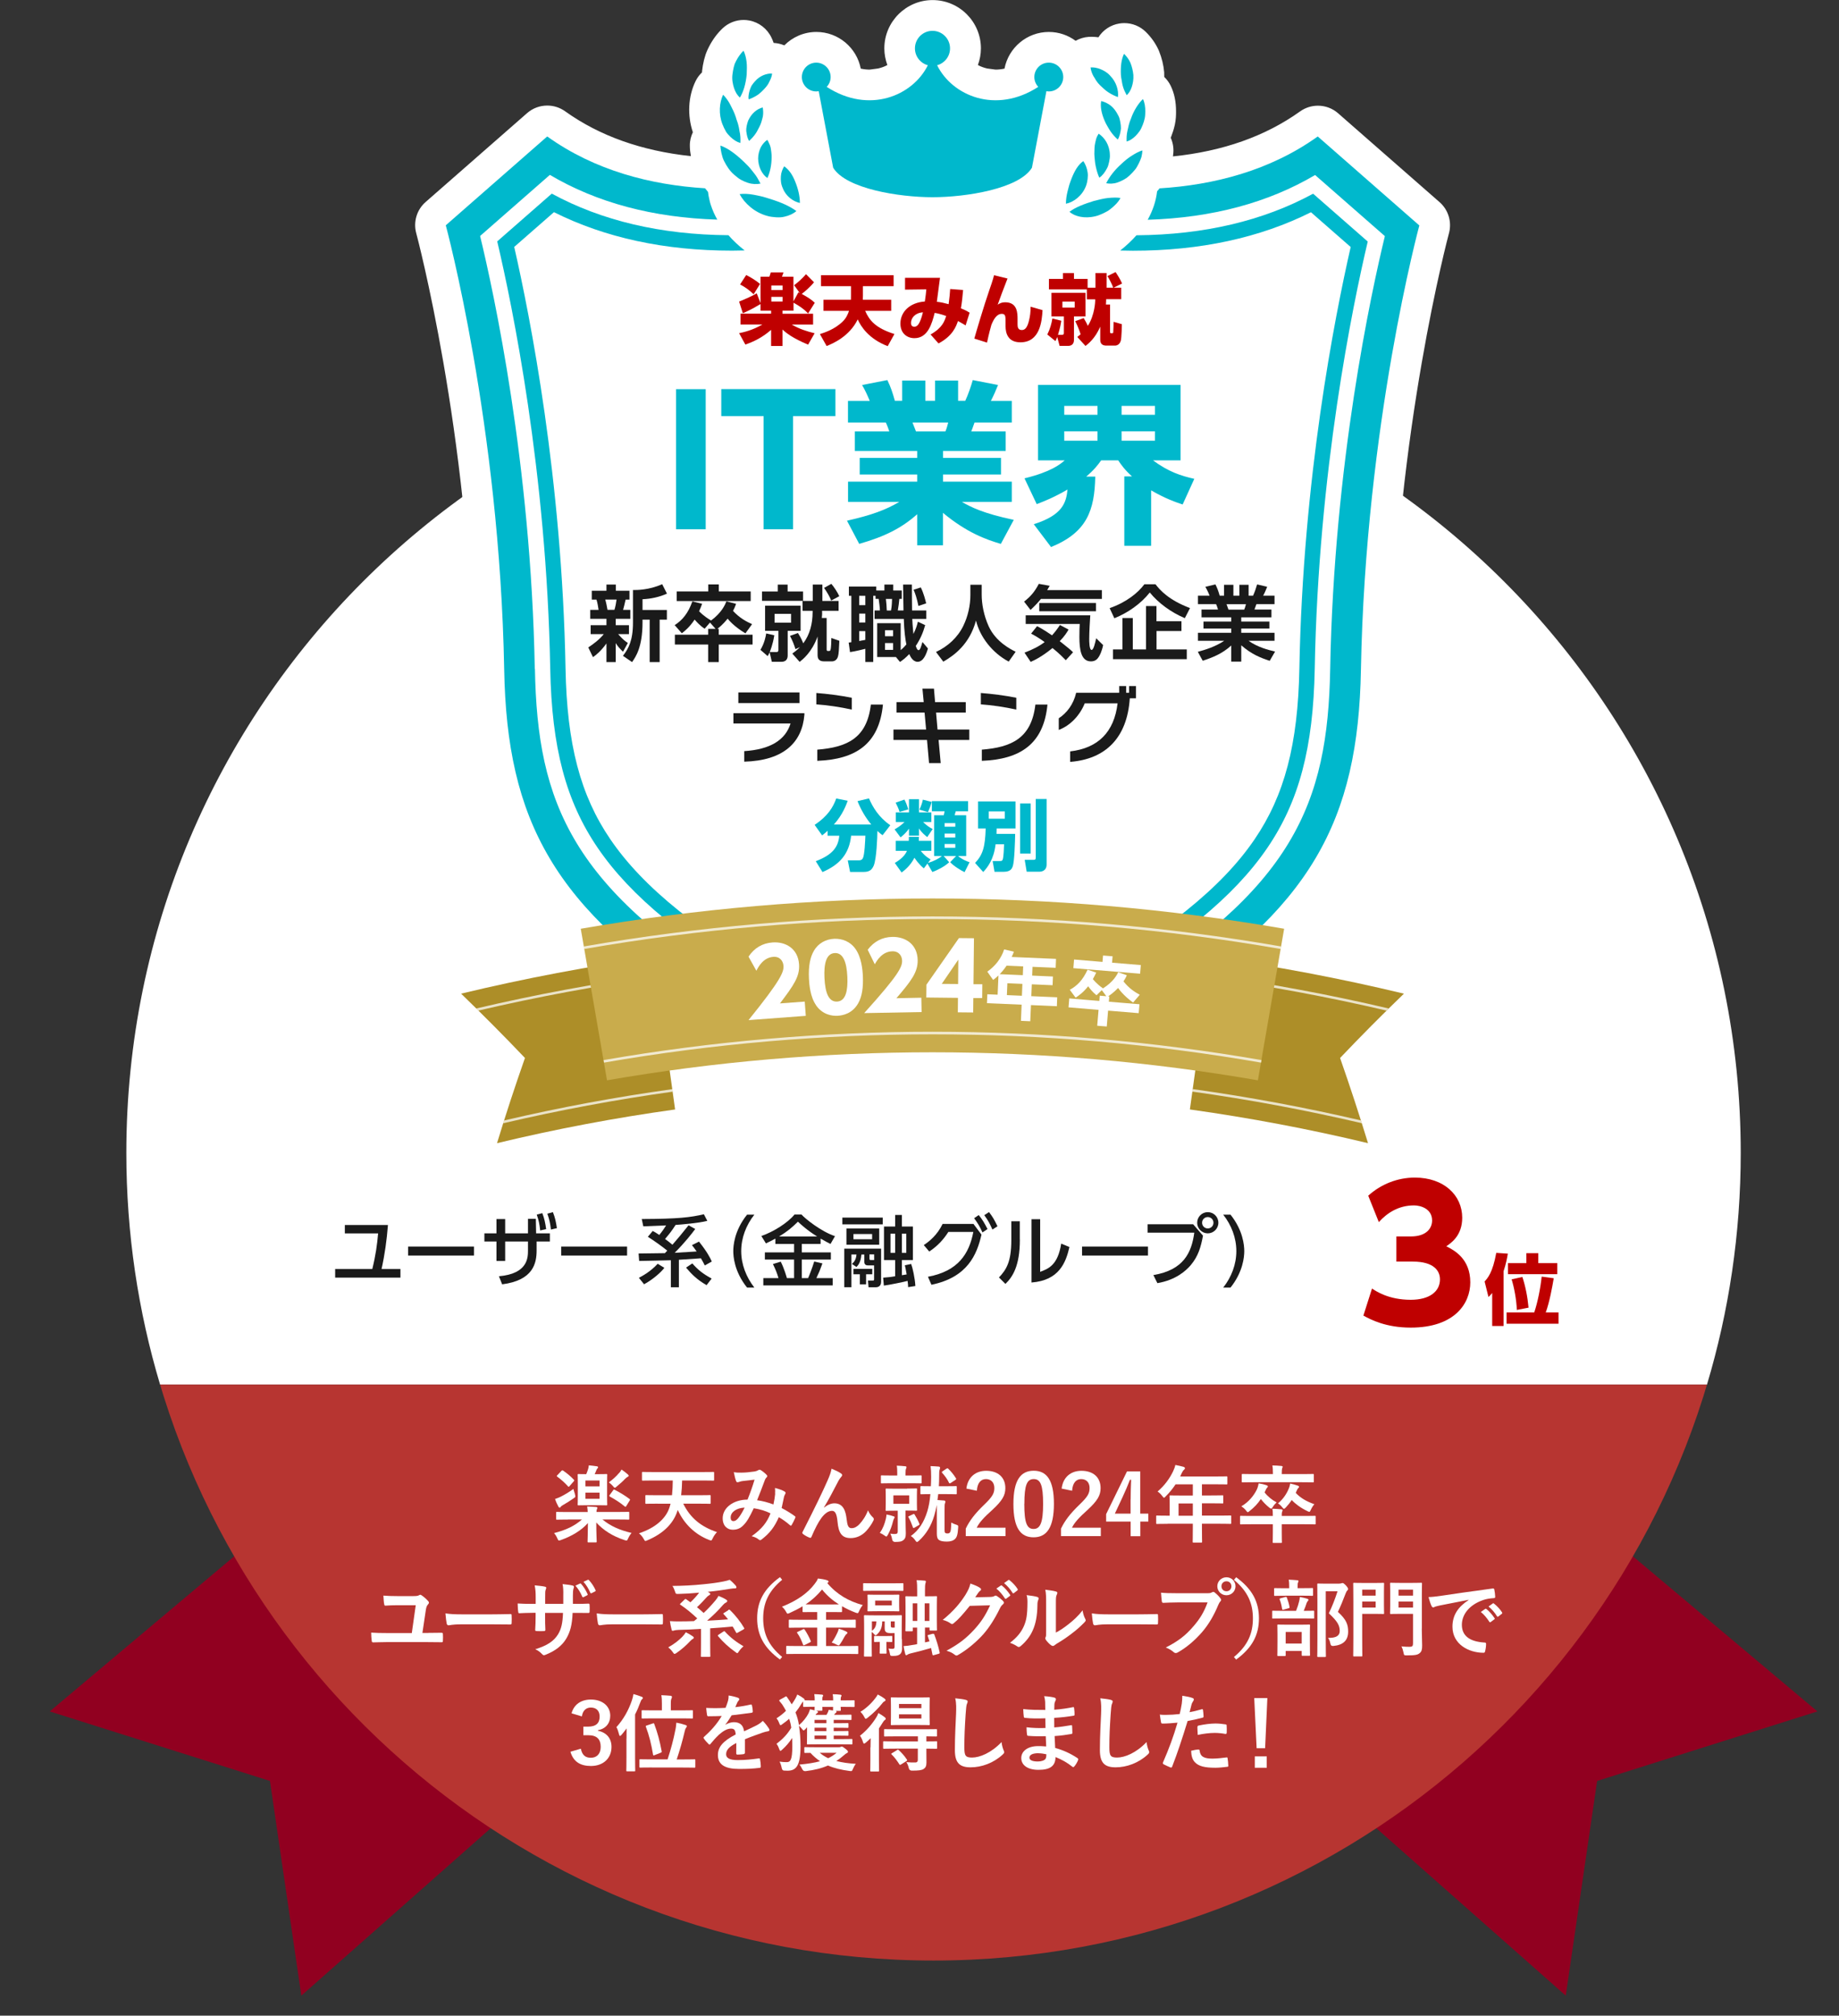 <?xml version="1.0" encoding="UTF-8"?>
<svg id="_レイヤー_1" data-name="レイヤー 1" xmlns="http://www.w3.org/2000/svg" xmlns:xlink="http://www.w3.org/1999/xlink" viewBox="0 0 262 287">
  <rect x="0" y="0" width="262" height="287" fill="#333333" stroke="none"/>
  <defs>
    <style>
      .cls-1, .cls-2, .cls-3 {
        fill: none;
      }

      .cls-2, .cls-4 {
        opacity: .75;
      }

      .cls-5 {
        fill: #00b8cc;
      }

      .cls-6, .cls-4 {
        fill: #fff;
      }

      .cls-7 {
        fill: #b73531;
      }

      .cls-8 {
        fill: #910020;
      }

      .cls-9 {
        fill: #ad8e28;
      }

      .cls-10 {
        fill: #bf0000;
      }

      .cls-11 {
        fill: #c9ac4c;
      }

      .cls-12 {
        fill: #1a1a1a;
      }

      .cls-3 {
        clip-path: url(#clippath);
      }
    </style>
    <clipPath id="clippath">
      <rect class="cls-1" y="197.15" width="262" height="97"/>
    </clipPath>
  </defs>
  <g>
    <polygon class="cls-8" points="42.93 284.15 38.46 253.58 7.08 243.68 44.01 212.65 82.32 249.35 42.93 284.15"/>
    <polygon class="cls-8" points="223.07 284.15 227.54 253.58 258.92 243.68 221.99 212.65 183.68 249.35 223.07 284.15"/>
  </g>
  <path class="cls-6" d="m22.81,197.15c-3.13-10.45-4.81-21.53-4.81-33,0-63.51,51.49-115,115-115s115,51.49,115,115c0,11.47-1.68,22.55-4.81,33"/>
  <g class="cls-3">
    <path class="cls-7" d="m19.25,181.15c8.22,55.45,56.01,98,113.75,98s105.53-42.55,113.75-98H19.25Z"/>
  </g>
  <g>
    <path class="cls-6" d="m80.9,216.36c-1.09,0-1.46.02-1.54.02-.12,0-.13-.01-.13-.13v-.84c0-.13.01-.14.13-.14.07,0,.44.02,1.54.02h2.83c-.01-.23-.02-.44-.08-.79.44.01.88.05,1.28.07.12.01.18.07.18.13,0,.07-.06.13-.07.2-.04.1-.06.22-.06.38h3.01c1.08,0,1.45-.02,1.52-.02.13,0,.14.01.14.14v.84c0,.12-.01.13-.14.13-.07,0-.44-.02-1.52-.02h-2.16c1.17.96,2.47,1.52,4.15,1.92-.17.18-.35.47-.49.78-.1.22-.13.3-.24.3-.06,0-.16-.02-.29-.07-1.68-.55-3.01-1.4-4.01-2.5,0,1.54.06,2.45.06,2.7,0,.12-.01.13-.13.13h-1.04c-.12,0-.13-.01-.13-.13,0-.24.04-1.09.05-2.62-.95,1.06-2.27,1.85-3.83,2.41-.14.05-.23.08-.29.08-.1,0-.13-.08-.24-.31-.13-.3-.3-.58-.47-.75,1.68-.43,2.91-1,3.98-1.94h-2.01Zm1-3.6c.05.14.07.23.07.3,0,.11-.07.16-.25.28-.5.35-.98.65-1.52.96-.17.1-.29.19-.32.26-.04.06-.08.11-.14.11s-.11-.02-.17-.12c-.16-.28-.36-.72-.49-1.12.26-.08.5-.18.76-.3.62-.31,1.21-.66,1.85-1.13.04.18.16.53.23.76Zm-1.93-3.32q.13-.13.24-.06c.54.37,1.05.78,1.54,1.3.08.08.1.11-.02.25l-.58.66c-.11.13-.14.14-.23.04-.46-.52-.98-.97-1.52-1.37-.05-.04-.08-.07-.08-.1,0-.04.04-.07.1-.13l.56-.59Zm5.18.46c.89,0,1.15-.02,1.23-.02.12,0,.13.01.13.13,0,.07-.02.4-.02,1.15v1.91c0,.74.02,1.07.02,1.14,0,.12-.01.13-.13.13-.08,0-.35-.02-1.23-.02h-1.49c-.88,0-1.15.02-1.22.02-.13,0-.14-.01-.14-.13,0-.07.02-.4.02-1.14v-1.91c0-.76-.02-1.08-.02-1.15,0-.12.01-.13.14-.13.06,0,.32.02,1.08.02.1-.23.17-.42.25-.67.06-.19.1-.35.12-.59.36.04.83.08,1.16.14.11.02.16.07.16.14,0,.06-.04.12-.1.17-.06.06-.11.14-.16.28-.07.18-.14.36-.23.53h.42Zm-1.75.9v.84h2.02v-.84h-2.02Zm2.02,1.73h-2.02v.88h2.02v-.88Zm2.77-2.77c.12-.13.26-.32.36-.52.32.22.65.46.86.66.1.1.16.14.16.22s-.07.13-.16.17c-.08.04-.2.12-.34.26-.29.32-.73.72-1.2,1.1-.13.12-.2.18-.28.18s-.13-.07-.26-.23c-.19-.22-.42-.42-.59-.53.56-.41,1.1-.9,1.44-1.32Zm-.84,2.43c.08-.13.11-.13.22-.07.8.41,1.43.8,2.12,1.31.08.07.1.11.01.24l-.47.76c-.05.08-.08.12-.12.12-.02,0-.06-.01-.11-.06-.64-.53-1.34-.98-2.11-1.4-.06-.04-.08-.06-.08-.1s.01-.07.06-.13l.48-.66Z"/>
    <path class="cls-6" d="m93.69,214.1c-1.16,0-1.55.02-1.62.02-.12,0-.13-.01-.13-.13v-.98c0-.12.01-.13.13-.13.07,0,.46.02,1.62.02h2.05c.07-.64.1-1.34.11-2.1h-2.71c-1.09,0-1.47.02-1.55.02-.12,0-.13-.01-.13-.14v-.96c0-.13.01-.14.13-.14.07,0,.46.02,1.55.02h6.92c1.09,0,1.47-.02,1.55-.02.12,0,.13.01.13.14v.96c0,.13-.01.14-.13.14-.07,0-.46-.02-1.55-.02h-2.88c-.01.74-.06,1.44-.14,2.1h2.46c1.15,0,1.54-.02,1.61-.02.13,0,.14.01.14.13v.98c0,.12-.01.13-.14.13-.07,0-.46-.02-1.61-.02h-2.16c.98,1.98,2.46,3.26,4.81,4.05-.22.22-.46.55-.62.9-.1.22-.14.29-.24.29-.06,0-.14-.04-.28-.08-2.01-.79-3.54-2.28-4.45-4.26-.04.1-.06.19-.1.28-.61,1.74-2.05,3.12-4.22,4.03-.13.06-.22.1-.28.1-.1,0-.14-.08-.26-.3-.19-.34-.44-.61-.67-.79,2.21-.72,3.77-2.01,4.31-3.57.07-.2.14-.41.19-.64h-1.83Z"/>
    <path class="cls-6" d="m110.42,212.68c.02-.26.02-.49-.01-.82.62.16,1.1.34,1.39.52.11.06.17.22.08.32-.07.16-.16.29-.19.47-.1.5-.22,1.03-.33,1.55.68.35,1.43.82,1.87,1.15.12.07.11.13.07.25-.12.29-.37.79-.52,1.03-.04.06-.07.08-.11.08-.05,0-.1-.04-.14-.08-.53-.46-1.01-.8-1.57-1.13-.61,1.38-1.26,2.25-2.42,3.15-.11.08-.17.13-.24.13-.05,0-.1-.02-.18-.08-.32-.26-.62-.38-1.04-.49,1.5-1.04,2.23-2.04,2.69-3.25-.66-.34-1.51-.6-2.38-.73-.63,1.32-.98,1.92-1.46,2.4-.44.47-.92.66-1.54.66-.7,0-1.43-.48-1.43-1.64,0-1.49,1.54-2.65,3.54-2.65.4-1,.7-1.83,1-2.84-.66.07-1.26.14-1.66.19-.17.02-.35.06-.54.13-.06.02-.14.05-.22.05-.1,0-.16-.05-.19-.13-.11-.24-.23-.71-.35-1.31.36.07.7.08,1.06.07.58,0,1.17-.06,1.86-.16.3-.05.43-.11.59-.2.05-.04.11-.05.16-.05.06,0,.12.01.17.05.3.18.59.42.82.66.07.07.11.13.11.2s-.05.13-.12.2c-.18.17-.23.4-.32.62-.31.82-.65,1.75-1.01,2.61.76.1,1.46.28,2.33.6.12-.55.2-1.01.25-1.55Zm-6.33,3.35c0,.38.13.55.42.55.23,0,.46-.16.7-.46.28-.35.56-.83.88-1.46-1.22.05-1.99.68-1.99,1.37Z"/>
    <path class="cls-6" d="m117.41,214.66c.48-.4,1-.61,1.46-.61,1.29,0,1.62,1.12,1.75,2.27.1.88.24,1.27.7,1.27.43,0,.79-.22,1.13-.58.42-.44.91-1.14,1.21-1.96.24.54.48.78.7,1,.1.08.13.17.13.25,0,.07-.01.13-.05.2-.24.5-.63,1.05-1.03,1.49-.6.65-1.38,1.01-2.21,1.01-1.21,0-1.73-.64-1.88-2.33-.11-1.2-.37-1.55-.79-1.55-.52,0-1.03.38-1.51,1.02-.43.58-.94,1.56-1.4,2.66-.07.17-.13.19-.29.14-.32-.13-.65-.3-.92-.52-.07-.05-.11-.11-.11-.16s.02-.11.06-.17c1.75-3.43,2.85-5.72,3.51-7.22.35-.79.5-1.21.6-1.75.56.23,1.02.44,1.34.67.11.07.17.16.17.25,0,.07-.05.16-.13.24-.14.16-.26.34-.37.52-.77,1.48-1.42,2.73-2.08,3.81v.02Z"/>
    <path class="cls-6" d="m126.2,216.3c.05-.18.08-.46.1-.66.42.07.73.16.98.25.13.05.18.06.18.14,0,.06-.04.12-.08.18-.06.07-.11.25-.16.43-.14.58-.37,1.24-.72,1.88-.11.19-.16.26-.23.26-.05,0-.11-.04-.2-.11-.28-.2-.47-.31-.72-.4.46-.68.68-1.28.85-1.99Zm.92-5.11c-1.07,0-1.43.02-1.5.02-.11,0-.12-.01-.12-.12v-.89c0-.12.01-.13.12-.13.07,0,.43.02,1.5.02h.71v-.3c0-.47-.01-.8-.07-1.1.43.01.8.04,1.2.08.12.01.19.06.19.12,0,.1-.04.16-.07.24-.05.12-.07.3-.07.67v.29h.65c1.07,0,1.44-.02,1.51-.02.12,0,.13.01.13.13v.89c0,.11-.01.12-.13.12-.07,0-.44-.02-1.51-.02h-2.53Zm2.12.76c.91,0,1.21-.02,1.28-.02.12,0,.13.01.13.13,0,.07-.02.31-.02.92v1.07c0,.61.02.85.02.92,0,.12-.01.13-.13.13-.07,0-.37-.02-1.28-.02h-.23v1.15c0,1.01.04,1.59.04,2.08s-.07.79-.4,1.02c-.25.18-.47.2-1.12.22q-.37,0-.43-.38c-.05-.3-.13-.55-.26-.8.28.04.49.05.62.05.35,0,.44-.1.44-.37v-2.95h-.31c-.91,0-1.21.02-1.29.02-.12,0-.13-.01-.13-.13,0-.08.02-.31.02-.92v-1.07c0-.61-.02-.85-.02-.92,0-.12.01-.13.13-.13.08,0,.38.02,1.29.02h1.64Zm.29.97h-2.25v1.2h2.25v-1.2Zm.54,2.69c.14-.07.17-.07.24.05.26.42.52.89.67,1.31.04.1.02.13-.1.2l-.58.34c-.16.08-.19.08-.24-.04-.17-.48-.36-.97-.62-1.42-.07-.12-.06-.12.1-.19l.53-.25Zm3.6-2.87l-.11.84.94.07c.13.02.19.08.19.16,0,.1-.02.14-.06.24-.05.13-.06.24-.06.97v2.83c0,.24.02.35.1.41.08.06.13.08.31.08.22,0,.29-.05.38-.18.11-.17.13-.44.17-1.37.28.16.48.23.67.29.3.1.34.12.31.43-.06,1.03-.2,1.37-.44,1.61-.26.26-.67.38-1.16.38-.53,0-.88-.07-1.08-.2-.26-.14-.36-.43-.36-.92v-3.33c0-.29,0-.54-.01-.76-.1.55-.23,1.06-.36,1.52-.43,1.44-1.14,2.62-2.18,3.57-.12.11-.2.17-.28.17s-.13-.06-.22-.19c-.18-.28-.42-.52-.66-.65,1.16-.83,1.88-1.98,2.36-3.54.19-.62.35-1.45.43-2.43-.92,0-1.24.02-1.29.02-.12,0-.13-.01-.13-.13v-.9c0-.12.01-.13.13-.13.07,0,.38.02,1.36.02.02-.42.04-.86.04-1.32,0-.7-.02-1.08-.08-1.55.42.01.77.04,1.17.07.12.02.18.07.18.16,0,.11-.04.22-.07.31-.05.16-.06.38-.06.9,0,.48-.01.96-.04,1.43h1.01c1.01,0,1.34-.02,1.42-.02.11,0,.12.01.12.13v.9c0,.12-.01.13-.12.13-.07,0-.41-.02-1.42-.02h-1.09Zm1.19-3.62c.06-.04.1-.06.13-.06s.06.02.11.07c.4.38.78.85,1.09,1.35.06.11.06.14-.1.25l-.65.43c-.12.07-.17.07-.23-.02-.25-.56-.64-1.04-.98-1.43-.08-.1-.07-.12.06-.22l.56-.38Z"/>
    <path class="cls-6" d="m137.68,211.95c.2-1.64,1.32-2.53,2.82-2.53,1.64,0,2.73.89,2.73,2.47,0,1.02-.44,1.79-1.85,3.09-1.26,1.13-1.86,1.8-2.23,2.54h4.11v1.2h-5.67v-1.07c.54-1.13,1.31-2.14,2.61-3.39,1.2-1.15,1.46-1.63,1.46-2.39,0-.8-.47-1.27-1.2-1.27s-1.22.56-1.29,1.66l-1.5-.31Z"/>
    <path class="cls-6" d="m150.15,214.12c0,3.39-1.03,4.77-2.9,4.77s-2.87-1.35-2.87-4.75,1.04-4.73,2.89-4.73,2.88,1.32,2.88,4.7Zm-4.22.01c0,2.7.37,3.57,1.32,3.57s1.36-.89,1.36-3.57-.37-3.53-1.33-3.53-1.34.82-1.34,3.53Z"/>
    <path class="cls-6" d="m151.25,211.95c.2-1.64,1.32-2.53,2.82-2.53,1.64,0,2.73.89,2.73,2.47,0,1.02-.44,1.79-1.85,3.09-1.26,1.13-1.86,1.8-2.23,2.54h4.11v1.2h-5.67v-1.07c.54-1.13,1.31-2.14,2.61-3.39,1.2-1.15,1.46-1.63,1.46-2.39,0-.8-.47-1.27-1.2-1.27s-1.22.56-1.29,1.66l-1.5-.31Z"/>
    <path class="cls-6" d="m162.46,215.52h1.14v1.13h-1.14v2.08h-1.38v-2.08h-3.49v-1.06l2.97-6.08h1.89v6.01Zm-1.38-2.01c0-.97.04-1.88.07-2.81h-.17c-.3.79-.65,1.6-1.02,2.4l-1.13,2.42h2.24v-2.01Z"/>
    <path class="cls-6" d="m166.35,216.97c-1.06,0-1.43.02-1.5.02-.12,0-.13-.01-.13-.13v-.95c0-.11.01-.12.13-.12.07,0,.44.02,1.5.02h.29v-1.68c0-.68-.02-1.01-.02-1.08,0-.12.01-.13.14-.13.07,0,.48.02,1.64.02h1.54v-1.59h-2.46c-.4.6-.86,1.17-1.4,1.71-.12.13-.19.19-.25.19s-.12-.07-.24-.23c-.23-.31-.44-.5-.67-.65,1-.86,1.73-1.86,2.22-2.9.14-.3.25-.59.31-.88.43.08.83.17,1.15.26.14.05.22.11.22.2s-.06.14-.14.23c-.1.08-.18.18-.3.43l-.24.52h4.95c1.16,0,1.57-.02,1.64-.02.12,0,.13.01.13.13v.89c0,.12-.01.13-.13.13-.07,0-.48-.02-1.64-.02h-1.85v1.59h1.28c1.18,0,1.57-.02,1.64-.02.11,0,.12.01.12.13v.9c0,.12-.01.13-.12.13-.07,0-.47-.02-1.64-.02h-1.28v1.75h2.54c1.05,0,1.43-.02,1.5-.02.12,0,.13.01.13.12v.95c0,.12-.01.13-.13.13-.07,0-.44-.02-1.5-.02h-2.54v.59c0,1.26.02,1.9.02,1.96,0,.12-.01.13-.13.13h-1.07c-.13,0-.14-.01-.14-.13,0-.07.02-.7.02-1.96v-.59h-3.59Zm3.59-1.15v-1.75h-2.03v1.75h2.03Z"/>
    <path class="cls-6" d="m181.34,215.85c0-.49-.01-.74-.07-1.03.43.01.85.04,1.28.08.11.01.18.06.18.14s-.04.14-.07.22c-.04.08-.05.22-.05.47v.12h3.21c1.06,0,1.42-.02,1.49-.02.12,0,.13.01.13.13v.95c0,.13-.01.14-.13.14-.07,0-.43-.02-1.49-.02h-3.21v1.21c0,.84.02,1.26.02,1.32,0,.12-.01.13-.13.13h-1.05c-.12,0-.13-.01-.13-.13,0-.07.02-.48.02-1.32v-1.21h-3.06c-1.05,0-1.42.02-1.49.02-.11,0-.12-.01-.12-.14v-.95c0-.12.01-.13.12-.13.07,0,.43.02,1.49.02h3.06Zm-1.18-3.36c.42.56,1.04,1.07,1.72,1.43-.2.19-.37.36-.54.64-.12.18-.17.25-.24.25-.06,0-.14-.05-.28-.16-.46-.37-.86-.79-1.19-1.21-.44.67-.97,1.21-1.58,1.69-.13.11-.22.18-.28.18-.07,0-.13-.08-.26-.25-.19-.24-.41-.42-.66-.58,1.04-.6,1.8-1.54,2.22-2.42.14-.32.2-.6.25-.85.41.06.77.14,1.08.25.14.05.23.1.23.17,0,.1-.04.12-.08.17-.11.11-.19.24-.28.47l-.11.23Zm-1.56-1.44c-1.1,0-1.48.02-1.55.02-.13,0-.14-.01-.14-.13v-.94c0-.12.01-.13.14-.13.07,0,.44.02,1.55.02h2.75v-.11c0-.52-.02-.82-.08-1.12.43.01.85.02,1.28.07.12.01.19.06.19.12,0,.07-.05.14-.08.23-.02.11-.05.25-.05.7v.11h2.89c1.09,0,1.47-.02,1.55-.02.12,0,.13.01.13.13v.94c0,.12-.01.13-.13.13-.07,0-.46-.02-1.55-.02h-6.9Zm6,1.51c.65.71,1.52,1.22,2.66,1.62-.19.2-.37.49-.5.78-.1.22-.14.3-.24.3-.06,0-.14-.04-.28-.11-.95-.46-1.69-1.01-2.21-1.57-.24.37-.53.73-.85,1.07-.13.12-.19.18-.26.18-.06,0-.13-.07-.25-.22-.18-.24-.36-.4-.6-.55.74-.6,1.24-1.39,1.51-2.04.16-.36.2-.61.23-.79.43.1.7.17,1.07.3.16.06.19.11.19.18,0,.06-.04.11-.1.17-.1.08-.14.18-.23.37l-.14.31Z"/>
    <path class="cls-6" d="m60.98,232.5c.61,0,1.25-.01,1.86-.02.23,0,.26.04.26.2.02.3.02.62,0,.92,0,.19-.04.24-.2.23-.68,0-1.43-.02-2.13-.02h-5.66c-.82,0-1.45.04-1.89.04-.2.01-.24-.04-.26-.23-.04-.28-.08-.78-.08-1.16.68.05,1.44.06,2.13.06h3.66l.56-3.96h-2.63c-.58,0-1.19.02-1.7.06-.12,0-.14-.07-.17-.24-.05-.2-.08-.71-.11-1.19.61.05,1.29.07,2.05.07h2.13c.48,0,.72-.02.89-.12.07-.04.13-.07.19-.07s.11.02.17.07c.3.19.68.52.95.83.07.07.11.14.11.22,0,.08-.04.16-.12.24-.18.2-.25.37-.32.79l-.49,3.29h.82Z"/>
    <path class="cls-6" d="m65.68,231.28c-1.19,0-1.64.14-1.76.14-.14,0-.24-.07-.28-.25-.06-.28-.13-.84-.18-1.45.78.12,1.38.14,2.59.14h3.86c.91,0,1.83-.02,2.76-.04.18-.01.22.02.22.17.02.36.02.77,0,1.13,0,.14-.05.19-.22.18-.9-.01-1.79-.02-2.67-.02h-4.32Z"/>
    <path class="cls-6" d="m82.02,228.37c.59,0,1.26-.01,1.81-.04.14-.01.16.06.17.19.02.3.02.65,0,.95-.01.16-.04.2-.2.19-.41,0-1.14-.01-1.73-.01h-.49c-.07,1.71-.34,2.72-.92,3.69-.6,1-1.57,1.72-2.83,2.23-.17.07-.26.11-.34.11s-.13-.04-.23-.13c-.36-.37-.59-.54-1-.72,1.7-.53,2.63-1.14,3.24-2.12.47-.77.66-1.6.71-3.06h-2.55v.43c0,.71,0,1.36.04,1.99.01.13-.07.16-.2.17-.31.02-.71.02-1.03,0-.16-.01-.23-.04-.22-.17.04-.62.06-1.21.06-1.97v-.46h-.36c-.65,0-1.61.04-1.98.06-.1,0-.13-.07-.14-.23-.05-.25-.06-.67-.08-1.16.5.04,1.28.06,2.21.06h.36v-.88c0-.77-.02-1.07-.14-1.76.62.06,1.21.12,1.46.19.13.02.18.08.18.17,0,.07-.04.16-.07.25-.08.22-.08.34-.08,1.15v.88h2.58v-1.18c.02-.67-.01-1.22-.1-1.64.46.05,1.12.12,1.4.2.17.04.22.1.22.19,0,.05-.01.12-.05.22-.08.23-.1.54-.1,1.06v1.14h.42Zm.6-2.9c.06-.02.11-.02.17.05.32.35.67.89.92,1.45.04.08.02.13-.07.18l-.49.25c-.1.05-.16.02-.2-.07-.26-.6-.56-1.1-.97-1.56l.65-.3Zm1.13-.52c.07-.04.11-.02.17.05.38.41.73.95.92,1.4.04.07.04.16-.07.2l-.48.24c-.11.05-.16.01-.19-.06-.24-.56-.55-1.08-.97-1.56l.62-.28Z"/>
    <path class="cls-6" d="m87.23,231.28c-1.19,0-1.64.14-1.76.14-.14,0-.24-.07-.28-.25-.06-.28-.13-.84-.18-1.45.78.12,1.38.14,2.59.14h3.86c.91,0,1.83-.02,2.76-.04.18-.01.22.02.22.17.02.36.02.77,0,1.13,0,.14-.05.19-.22.18-.9-.01-1.79-.02-2.67-.02h-4.32Z"/>
    <path class="cls-6" d="m98.68,232.97c.13.1.17.14.17.22s-.06.12-.16.18c-.11.05-.24.18-.4.34-.49.53-1.16,1.13-1.9,1.64-.14.1-.22.14-.29.14-.08,0-.13-.08-.26-.26-.18-.26-.46-.54-.64-.67.94-.53,1.51-1.01,1.98-1.48.2-.2.42-.48.53-.67.36.17.71.38.96.56Zm5.06-3.73c.14-.08.18-.07.26.01.78.74,1.52,1.7,2,2.52.07.11.06.14-.07.23l-.82.46c-.07.04-.12.06-.14.06-.04,0-.06-.02-.1-.08-.16-.29-.32-.58-.49-.85-1.02.1-2.11.19-3.2.26v2.1c0,1.33.02,1.77.02,1.83,0,.12-.01.13-.13.13h-1.09c-.12,0-.13-.01-.13-.13,0-.07.02-.5.02-1.83v-2.02c-1.08.07-2.16.12-3.19.14-.3.01-.54.05-.62.08-.06.02-.16.05-.24.05-.06,0-.12-.05-.14-.17-.11-.41-.18-.82-.24-1.21.5.04.91.04,1.28.04.66,0,1.39-.01,2.15-.04.16-.13.31-.26.47-.38-.77-.72-1.49-1.34-2.39-1.94-.1-.07-.11-.08.01-.2l.56-.54c.12-.11.14-.12.24-.05l.61.43c.46-.43.89-.91,1.24-1.37-1.03.1-1.99.16-2.94.18-.36.01-.4,0-.49-.31-.1-.32-.23-.61-.38-.83,1.45-.01,2.91-.08,4.44-.24,1.15-.11,2.05-.24,2.76-.38.43-.08.71-.16.96-.25.31.24.59.53.84.8.07.1.12.18.12.28s-.11.14-.2.14c-.17,0-.37.01-.62.05-.96.16-1.95.31-3.26.44l.18.11c.13.07.17.13.17.19,0,.11-.07.14-.16.19-.14.07-.24.16-.33.26-.44.49-.89.97-1.4,1.44.32.26.64.53.95.82.59-.55,1.1-1.1,1.66-1.76.18-.22.34-.44.46-.67.34.14.76.32,1.07.52.13.08.17.13.17.2,0,.1-.06.17-.18.23-.12.05-.23.13-.4.31-.76.89-1.49,1.57-2.29,2.27,1.07-.05,2.1-.12,2.99-.19-.19-.25-.4-.49-.62-.73-.1-.08-.08-.12.06-.2l.61-.38Zm-.68,3.07c.13-.08.16-.07.24.02.7.78,1.57,1.46,2.63,2.08-.22.17-.46.43-.65.71-.12.18-.17.26-.25.26-.06,0-.13-.06-.26-.16-.89-.62-1.73-1.39-2.46-2.25-.07-.1-.06-.12.08-.22l.67-.44Z"/>
    <path class="cls-6" d="m111.43,224.94c-1.99,1.64-2.7,3.38-2.7,5.49s.71,3.85,2.7,5.49l-.31.37c-2.3-1.68-3.25-3.5-3.25-5.87s.95-4.19,3.25-5.86l.31.37Z"/>
    <path class="cls-6" d="m113.69,235.49c-1.09,0-1.46.02-1.54.02-.13,0-.14-.01-.14-.12v-.91c0-.12.01-.13.14-.13.07,0,.44.02,1.54.02h2.73v-2.62h-2.29c-1.14,0-1.54.02-1.61.02-.13,0-.14-.01-.14-.13v-.9c0-.12.01-.13.14-.13.07,0,.47.02,1.61.02h2.29v-1.1h-.47c-1.04,0-1.4.01-1.48.01-.12,0-.13-.01-.13-.12v-.71c-.58.36-1.19.66-1.83.95-.13.06-.22.1-.29.1-.08,0-.13-.07-.24-.28-.17-.31-.38-.55-.58-.71,2.18-.86,3.69-1.96,4.65-3.23.23-.3.36-.48.48-.79.47.06.95.13,1.3.25.12.04.22.11.22.19,0,.06-.02.1-.12.17-.02.02-.05.04-.07.05,1.42,1.67,3.08,2.58,5.06,3.13-.17.18-.38.52-.52.85-.1.22-.13.3-.23.3-.06,0-.16-.04-.29-.08-.68-.26-1.32-.56-1.92-.91v.72c0,.11-.01.12-.13.12-.08,0-.44-.01-1.49-.01h-.65v1.1h2.49c1.14,0,1.54-.02,1.61-.02.12,0,.13.01.13.13v.9c0,.17,0,.13-.13.13-.07,0-.47-.02-1.61-.02h-2.49v2.62h2.9c1.1,0,1.47-.02,1.55-.02.12,0,.13.01.13.13v.91c0,.11-.01.12-.13.12-.07,0-.44-.02-1.55-.02h-6.92Zm.68-3.49c.16-.07.19-.07.28.05.31.46.62,1.04.85,1.58.05.12.04.14-.11.22l-.74.37c-.18.07-.19.07-.24-.05-.22-.59-.46-1.14-.82-1.64-.08-.11-.06-.13.1-.2l.68-.32Zm3.98-3.55c.58,0,.94,0,1.16-.01-.92-.59-1.73-1.28-2.39-2.12-.7.85-1.48,1.55-2.34,2.12.23.01.59.01,1.16.01h2.4Zm.92,4.09c.1-.22.18-.41.23-.64.43.12.72.24,1.01.38.14.07.22.13.22.2,0,.1-.06.13-.14.19-.07.06-.16.16-.28.38-.17.32-.43.78-.64,1.07-.08.11-.13.16-.19.16s-.14-.04-.28-.1c-.2-.11-.48-.24-.71-.3.32-.43.59-.94.78-1.35Z"/>
    <path class="cls-6" d="m124.59,226.5c-1.07,0-1.43.02-1.5.02-.11,0-.12-.01-.12-.14v-.82c0-.13.01-.14.12-.14.07,0,.43.02,1.5.02h2.49c1.06,0,1.42-.02,1.49-.02.13,0,.14.01.14.14v.82c0,.13-.01.14-.14.14-.07,0-.43-.02-1.49-.02h-2.49Zm3.91,6.87c0,.48.02.83.02,1.29,0,.32-.04.65-.28.86-.2.18-.47.26-1.01.26-.37,0-.4-.01-.46-.38-.05-.29-.12-.52-.19-.68.23.04.33.05.56.05s.31-.06.31-.31v-1.94c-.18.01-.36.01-.48.01-.34,0-.54-.02-.7-.12-.18-.12-.23-.31-.23-.6v-.95h-.35c-.02.97-.28,1.39-.7,1.82-.11.11-.18.16-.25.16-.06,0-.12-.05-.2-.16-.11-.12-.23-.24-.35-.32v1.87c0,1.04.02,1.45.02,1.52,0,.11-.01.12-.13.12h-.85c-.13,0-.14-.01-.14-.12,0-.08.02-.46.02-1.5v-2.79c0-.88-.02-1.27-.02-1.35,0-.12.01-.13.14-.13.07,0,.43.02,1.46.02h2.21c1.02,0,1.38-.02,1.46-.02.12,0,.13.01.13.13,0,.07-.02.55-.02,1.46v1.8Zm-1.82-6.3c.92,0,1.22-.02,1.31-.02.12,0,.13.01.13.13,0,.07-.02.25-.02.73v.66c0,.48.02.66.02.73,0,.12-.01.13-.13.13-.08,0-.38-.02-1.31-.02h-1.65c-.91,0-1.22.02-1.3.02-.13,0-.14-.01-.14-.13,0-.08.02-.25.02-.73v-.66c0-.48-.02-.65-.02-.73,0-.12.01-.13.14-.13.07,0,.38.02,1.3.02h1.65Zm-2.46,3.79v1.34c.43-.31.61-.66.64-1.34h-.64Zm2.01,2.09c.55,0,.68-.02.76-.02.12,0,.13.01.13.13v.6c0,.13-.01.14-.13.14-.07,0-.2-.02-.7-.02v.66c0,.56.02.8.02.88,0,.12-.01.13-.13.13h-.72c-.13,0-.14-.01-.14-.13,0-.08.02-.31.02-.88v-.66c-.48,0-.62.02-.68.02-.12,0-.13-.01-.13-.14v-.6c0-.12.01-.13.13-.13.07,0,.22.02.77.02h.8Zm.82-5.05h-2.37v.68h2.37v-.68Zm-.14,3.55c0,.16.01.2.07.25.06.05.16.05.26.05.08,0,.14,0,.23-.01v-.88h-.56v.59Zm6,1.2c.14-.04.17-.02.2.08.3.8.56,1.62.76,2.54.02.13.01.16-.13.2l-.67.19c-.17.05-.2.04-.23-.1-.06-.32-.13-.62-.19-.91-.96.29-2.09.58-2.95.78-.19.04-.35.12-.41.17-.05.04-.12.08-.18.08-.07,0-.11-.06-.14-.18-.1-.36-.17-.68-.24-1.12.42-.02.78-.07,1.32-.17.19-.02.4-.06.61-.11v-2.35h-.62v.4c0,.11-.01.12-.13.12h-.79c-.12,0-.13-.01-.13-.12,0-.08.02-.29.02-1.32v-2.18c0-.83-.02-1.16-.02-1.24,0-.12.01-.13.13-.13.07,0,.38.02,1.3.02h.25v-.77c0-.67-.01-1.07-.08-1.54.35.01.84.04,1.14.07.12.01.18.05.18.12,0,.1-.05.19-.07.3-.04.17-.06.42-.06,1.03v.78h.28c.91,0,1.22-.02,1.29-.02.13,0,.14.01.14.13,0,.06-.02.41-.02,1.16v2.2c0,1.01.02,1.21.02,1.28,0,.12-.01.13-.14.13h-.78c-.13,0-.14-.01-.14-.13v-.3h-.65v2.11l.64-.14c-.07-.25-.16-.5-.24-.76-.05-.12-.01-.13.13-.17l.62-.17Zm-2.23-1.85v-2.51h-.65v2.51h.65Zm1.06-2.51v2.51h.67v-2.51h-.67Z"/>
    <path class="cls-6" d="m141.09,227.38c.31-.01.47-.06.6-.14.05-.04.1-.05.16-.05s.12.02.19.07c.3.19.58.42.82.65.11.1.16.19.16.28,0,.1-.06.18-.14.25-.17.13-.29.3-.4.52-.8,1.63-1.57,2.79-2.37,3.71-1.03,1.16-2.46,2.33-3.65,2.99-.07.05-.13.06-.19.06-.1,0-.18-.05-.28-.13-.3-.24-.67-.42-1.14-.55,1.87-1.03,2.82-1.79,3.99-3.06.95-1.06,1.5-1.87,2.22-3.41l-2.9.08c-.98,1.21-1.58,1.9-2.27,2.46-.08.08-.17.13-.25.13-.06,0-.12-.02-.18-.07-.3-.22-.74-.43-1.15-.52,1.56-1.27,2.48-2.39,3.23-3.56.4-.67.58-1.04.71-1.62.68.24,1.14.44,1.4.64.08.06.12.13.12.2s-.04.14-.13.2c-.12.07-.2.2-.3.32-.13.2-.25.38-.4.6l2.16-.05Zm1.49-1.62c.06-.05.11-.04.18.02.37.29.8.77,1.14,1.28.05.07.05.13-.04.19l-.5.37c-.08.06-.14.05-.2-.04-.36-.55-.74-1.01-1.21-1.39l.64-.44Zm1.07-.78c.07-.05.11-.04.18.02.44.34.88.82,1.14,1.24.05.07.06.14-.04.22l-.48.37c-.1.07-.16.04-.2-.04-.32-.52-.71-.97-1.2-1.38l.6-.43Z"/>
    <path class="cls-6" d="m147.78,227.38c.2.06.23.2.16.37-.13.26-.14.53-.14.82-.02,1.5-.25,2.64-.65,3.53-.31.73-.84,1.51-1.7,2.25-.12.1-.22.16-.31.16-.07,0-.14-.04-.23-.1-.3-.2-.59-.35-1.02-.5.94-.71,1.57-1.44,1.99-2.39.34-.82.49-1.48.5-3.39,0-.46-.02-.65-.12-1.01.68.08,1.24.17,1.52.26Zm2.66,5.07c.59-.31,1.14-.68,1.7-1.12.72-.55,1.43-1.19,2.1-2.04.05.42.17.82.37,1.21.04.08.07.14.07.2,0,.08-.05.17-.18.3-.6.61-1.15,1.1-1.78,1.57-.62.48-1.29.95-2.13,1.44-.22.14-.24.17-.35.25-.07.06-.16.1-.24.1-.07,0-.16-.04-.25-.1-.26-.18-.54-.49-.72-.73-.07-.11-.11-.18-.11-.25,0-.06.01-.11.05-.18.08-.16.07-.3.07-.91v-3.75c0-1.04,0-1.54-.12-2.09.48.06,1.14.14,1.5.25.16.04.22.11.22.2,0,.07-.04.18-.1.3-.11.23-.11.47-.11,1.33v4.01Z"/>
    <path class="cls-6" d="m157.77,231.28c-1.19,0-1.64.14-1.76.14-.14,0-.24-.07-.28-.25-.06-.28-.13-.84-.18-1.45.78.12,1.38.14,2.59.14h3.86c.91,0,1.83-.02,2.76-.04.18-.01.22.02.22.17.02.36.02.77,0,1.13,0,.14-.05.19-.22.18-.9-.01-1.79-.02-2.67-.02h-4.32Z"/>
    <path class="cls-6" d="m167.73,228.16c-.78,0-1.46.04-1.98.06-.16.01-.2-.07-.23-.24-.04-.24-.08-.86-.11-1.21.54.06,1.17.08,2.3.08h4.28c.36,0,.49-.02.66-.12.07-.05.14-.07.2-.07.07,0,.14.02.2.08.31.25.61.54.82.83.06.08.1.16.1.24,0,.07-.04.14-.12.23-.11.11-.17.23-.28.47-.59,1.42-1.32,2.73-2.33,3.9-1.03,1.17-2.19,2.17-3.41,2.85-.11.07-.22.11-.32.11-.1,0-.2-.04-.3-.13-.28-.26-.67-.48-1.12-.66,1.75-.89,2.82-1.71,3.92-3,.94-1.07,1.55-2.09,2.03-3.42h-4.33Zm8.29-2.3c0,.72-.58,1.28-1.29,1.28s-1.3-.56-1.3-1.28.58-1.28,1.3-1.28,1.29.56,1.29,1.28Zm-2,0c0,.41.3.71.71.71s.71-.3.71-.71-.3-.71-.71-.71-.71.3-.71.71Z"/>
    <path class="cls-6" d="m176.11,224.57c2.3,1.68,3.25,3.5,3.25,5.86s-.95,4.19-3.25,5.87l-.31-.37c1.99-1.64,2.7-3.38,2.7-5.49s-.71-3.85-2.7-5.49l.31-.37Z"/>
    <path class="cls-6" d="m182.91,230.44c-1.09,0-1.46.02-1.54.02-.11,0-.12-.01-.12-.13v-.86c0-.12.01-.13.12-.13.07,0,.44.02,1.54.02h1.74c.22-.55.34-.96.44-1.37.05-.18.07-.35.1-.6.32.06.73.14,1.04.24.11.04.18.07.18.16s-.05.14-.1.19c-.07.07-.12.18-.16.28-.11.35-.23.68-.41,1.1.94,0,1.28-.02,1.36-.02.12,0,.13.01.13.13v.86c0,.12-.01.13-.13.13-.07,0-.44-.02-1.52-.02h-2.67Zm.22-3.23c-1.06,0-1.4.02-1.48.02-.12,0-.13-.01-.13-.13v-.84c0-.13.01-.14.13-.14.07,0,.42.02,1.48.02h.54v-.22c0-.43-.01-.72-.07-1,.43.01.8.05,1.21.08.12.01.19.06.19.11,0,.08-.04.14-.08.24-.04.08-.05.23-.05.58v.2h.61c1.04,0,1.39-.02,1.46-.02.12,0,.13.01.13.14v.84c0,.12-.01.13-.13.13-.07,0-.42-.02-1.46-.02h-2.35Zm-1.02,8.58c-.12,0-.13-.01-.13-.12,0-.08.02-.38.02-2.03v-.86c0-.94-.02-1.26-.02-1.34,0-.12.01-.13.13-.13.08,0,.4.02,1.33.02h1.73c.94,0,1.26-.02,1.33-.02.13,0,.14.01.14.13,0,.07-.02.41-.02,1.17v1c0,1.64.02,1.94.02,2.01,0,.13-.01.14-.14.14h-.92c-.12,0-.13-.01-.13-.14v-.55h-2.28v.6c0,.11-.01.12-.13.12h-.92Zm.77-6.6c-.18.05-.19.02-.22-.12-.07-.44-.18-.92-.34-1.32-.05-.13-.02-.13.13-.18l.66-.18c.14-.04.18-.02.23.1.14.37.3.86.38,1.32.02.13,0,.13-.14.18l-.71.2Zm.29,4.82h2.28v-1.64h-2.28v1.64Zm7.62-8.53c.14,0,.25-.01.3-.04.07-.02.12-.04.18-.04.1,0,.19.05.5.36.25.29.29.4.29.49s-.05.16-.11.22c-.08.06-.14.17-.25.44-.35.92-.68,1.74-1.09,2.6,1.22,1.1,1.46,1.82,1.46,2.81,0,1.25-.71,1.91-2.11,2.04q-.37.04-.43-.36c-.06-.35-.18-.61-.33-.79,1.13.02,1.67-.28,1.67-.98,0-.76-.28-1.34-1.55-2.52.49-1.02.88-2.02,1.24-3.14h-1.68v6.72c0,1.61.02,2.45.02,2.51,0,.12-.01.13-.13.13h-.96c-.13,0-.14-.01-.14-.13,0-.07.02-.86.02-2.49v-5.18c0-1.64-.02-2.45-.02-2.53,0-.12.01-.13.14-.13.07,0,.4.02,1.07.02h1.92Z"/>
    <path class="cls-6" d="m195.9,225.39c.76,0,1.09-.02,1.16-.02.12,0,.13.01.13.13,0,.07-.02.44-.02,1.22v1.75c0,.77.02,1.14.02,1.21,0,.12-.01.13-.13.13-.07,0-.41-.02-1.16-.02h-1.83v3.41c0,1.63.02,2.43.02,2.52,0,.12-.01.13-.13.13h-1.04c-.12,0-.13-.01-.13-.13,0-.08.02-.89.02-2.52v-5.16c0-1.63-.02-2.46-.02-2.54,0-.12.01-.13.13-.13.08,0,.53.02,1.39.02h1.59Zm-1.83.95v.85h1.92v-.85h-1.92Zm1.92,1.69h-1.92v.86h1.92v-.86Zm6.57,3.86c0,.84.05,1.8.05,2.39s-.06.86-.35,1.1c-.29.24-.59.32-1.83.32-.38,0-.4,0-.47-.38-.07-.35-.17-.66-.3-.9.46.05.85.06,1.16.06.38,0,.49-.11.49-.47v-4.22h-1.83c-.92,0-1.22.02-1.3.02-.13,0-.14-.01-.14-.13,0-.08.02-.38.02-1.13v-1.93c0-.74-.02-1.04-.02-1.13,0-.12.01-.13.14-.13.07,0,.37.02,1.3.02h1.67c.92,0,1.24-.02,1.31-.02.12,0,.13.01.13.13,0,.07-.02.56-.02,1.57v4.82Zm-3.31-5.55v.85h2.06v-.85h-2.06Zm2.06,2.55v-.86h-2.06v.86h2.06Z"/>
    <path class="cls-6" d="m209.23,227.79c-1.46.28-2.75.53-4.03.79-.46.11-.58.13-.75.19-.08.04-.17.1-.26.1-.08,0-.18-.07-.23-.18-.16-.32-.29-.74-.44-1.29.61-.02.97-.07,1.91-.2,1.48-.22,4.11-.61,7.21-1.02.18-.02.24.05.25.13.06.28.12.72.13,1.06,0,.14-.07.18-.23.18-.56.04-.95.1-1.46.26-2.04.7-3.06,2.1-3.06,3.54,0,1.55,1.1,2.39,3.19,2.52.19,0,.26.05.26.18,0,.31-.05.73-.13,1.03-.04.18-.08.25-.23.25-2.11,0-4.43-1.21-4.43-3.71,0-1.7.85-2.85,2.3-3.8v-.02Zm2.37,1.3c.06-.05.11-.04.18.02.37.29.8.77,1.14,1.28.05.07.05.13-.04.19l-.5.37c-.08.06-.14.05-.2-.04-.36-.55-.74-1.01-1.21-1.39l.63-.44Zm1.07-.78c.07-.05.11-.04.18.02.44.34.88.82,1.14,1.24.05.07.06.14-.04.22l-.48.37c-.1.07-.16.04-.2-.04-.32-.52-.71-.97-1.2-1.38l.6-.43Z"/>
    <path class="cls-6" d="m81.42,243.97c.35-1.3,1.38-1.98,2.77-1.98,1.67,0,2.75.97,2.75,2.3,0,1.08-.65,1.87-1.75,2.06v.08c1.24.26,1.93,1.09,1.93,2.3,0,1.62-1.17,2.72-2.93,2.72-1.51,0-2.51-.61-2.92-2.03l1.48-.43c.2.92.64,1.29,1.43,1.29.86,0,1.4-.58,1.4-1.55,0-1.04-.49-1.66-1.77-1.66h-.7v-1.22h.64c1.2,0,1.68-.52,1.68-1.44,0-.84-.49-1.28-1.26-1.28-.64,0-1.15.4-1.27,1.26l-1.47-.44Z"/>
    <path class="cls-6" d="m89.26,247.55c0-.43,0-.95.01-1.45-.23.31-.46.61-.71.9-.1.11-.16.17-.22.17s-.11-.07-.14-.22c-.11-.43-.23-.78-.38-1.03,1.02-1.13,1.73-2.42,2.19-3.77.13-.37.19-.65.23-.94.4.11.8.23,1.15.37.12.05.19.08.19.17,0,.1-.04.14-.13.22-.08.06-.14.18-.25.48-.2.56-.44,1.12-.72,1.66v6.15c0,1.18.02,1.76.02,1.82,0,.12-.01.13-.12.13h-1.03c-.11,0-.12-.01-.12-.13,0-.07.02-.65.02-1.82v-2.71Zm3.62,4.11c-1.17,0-1.57.02-1.65.02-.12,0-.13-.01-.13-.13v-.93c0-.12.01-.13.13-.13.08,0,.48.02,1.65.02h2.23c.49-1.5.85-2.87,1.09-4.11.1-.41.13-.78.16-1.12.43.08.85.18,1.32.34.12.04.17.08.17.17s-.06.16-.12.24c-.07.1-.13.23-.18.48-.32,1.38-.72,2.76-1.14,4.01h.86c1.18,0,1.58-.02,1.66-.02.12,0,.13.01.13.13v.93c0,.12-.01.13-.13.13-.07,0-.48-.02-1.66-.02h-4.39Zm.29-6.99c-1.15,0-1.55.02-1.62.02-.13,0-.14-.01-.14-.13v-.92c0-.12.01-.13.14-.13.07,0,.47.02,1.62.02h1.13v-.92c0-.49-.01-.85-.08-1.24.47.01.92.05,1.31.08.12.01.2.07.2.16s-.02.14-.06.23c-.07.14-.1.3-.1.72v.97h1.38c1.15,0,1.56-.02,1.63-.02.13,0,.14.01.14.13v.92c0,.12-.01.13-.14.13-.07,0-.48-.02-1.63-.02h-3.78Zm-.16.72c.12-.04.16-.05.2.08.48,1.28.77,2.36,1.06,3.89.02.12,0,.14-.14.2l-.86.34c-.17.07-.2.07-.23-.07-.26-1.55-.55-2.7-1.02-3.96-.05-.12-.02-.14.13-.19l.86-.29Z"/>
    <path class="cls-6" d="m106.13,249.55c0,.13-.07.19-.23.22-.16.02-.52.06-.85.06-.11,0-.16-.07-.16-.19,0-.43,0-1.03.01-1.46-1.07.55-1.45,1.02-1.45,1.6,0,.5.41.83,1.67.83,1.1,0,2.06-.11,2.99-.24.11-.01.16.02.17.13.06.28.11.7.11.98.01.14-.04.23-.13.23-1.03.13-1.81.16-2.97.16-1.97,0-3.01-.59-3.01-1.98,0-1.15.72-1.99,2.53-2.93-.04-.61-.18-.85-.72-.83-.56.02-1.1.38-1.66.86-.52.5-.82.85-1.2,1.31-.06.07-.1.11-.14.11-.04,0-.08-.04-.13-.08-.17-.17-.53-.54-.68-.79-.04-.05-.05-.08-.05-.11,0-.05.02-.08.08-.13.92-.83,1.81-1.77,2.51-2.97-.56.02-1.21.04-1.92.04-.11,0-.14-.06-.17-.19-.04-.19-.08-.64-.12-1,.91.05,1.85.04,2.76-.01.13-.32.24-.61.36-1.03.05-.2.08-.41.08-.73.53.08,1.06.22,1.37.34.1.04.14.12.14.2,0,.06-.02.13-.08.18-.07.06-.14.17-.2.29-.07.17-.13.32-.28.65.73-.08,1.46-.2,2.18-.37.13-.02.17.01.19.12.06.24.11.52.12.86.01.12-.04.17-.2.19-.9.13-1.93.26-2.81.36-.28.44-.54.89-.9,1.33v.02c.4-.25.89-.37,1.21-.37.79,0,1.34.36,1.46,1.3.47-.22,1.15-.53,1.76-.84.23-.12.61-.34.91-.65.4.42.71.84.84,1.05.07.11.1.19.1.26,0,.1-.06.14-.18.17-.25.04-.49.1-.73.18-.78.28-1.56.54-2.58.96v1.93Z"/>
    <path class="cls-6" d="m111.85,241.59c.16-.08.19-.06.28.06.24.35.47.67.66,1.02.19-.26.37-.54.54-.84.11-.19.18-.38.26-.56.35.17.64.35.91.56.1.07.13.13.13.19,0,.02-.01.05-.02.07.16.01.56.02,1.46.02,0-.35-.01-.61-.06-.89.38.01.79.04,1.1.07.11.01.16.06.16.12s-.02.11-.06.17c-.04.06-.06.2-.06.53h1.55c0-.34-.01-.6-.07-.88.38.01.76.02,1.1.07.1.01.16.06.16.11,0,.07-.02.11-.06.18-.04.06-.06.19-.06.52h.22c1.16,0,1.57-.02,1.64-.02.11,0,.12.01.12.13v.7c0,.12-.01.13-.12.13-.07,0-.48-.02-1.64-.02h-.22c.01.25.02.38.02.44,0,.12-.01.13-.13.13h-.64c.12.02.17.07.17.13,0,.05-.02.08-.1.14-.07.06-.14.12-.18.18l-.07.11h.92c1.01,0,1.34-.02,1.42-.02.12,0,.13.01.13.13v.5c0,.12-.01.13-.13.13-.07,0-.41-.02-1.42-.02h-.98v.48h.2c1.26,0,1.69-.02,1.76-.02.13,0,.14.01.14.13v.42c0,.12-.01.13-.14.13-.07,0-.5-.02-1.76-.02h-.2v.48h.2c1.26,0,1.69-.02,1.76-.02.13,0,.14.01.14.13v.42c0,.12-.01.13-.14.13-.07,0-.5-.02-1.76-.02h-.2v.5h.96c1.12,0,1.5-.02,1.57-.02.12,0,.13.01.13.13v.52c0,.12-.01.13-.13.13-.07,0-.46-.02-1.57-.02h-3.05c-1.12,0-1.52.02-1.6.02-.12,0-.13-.01-.13-.13,0-.07.02-.43.02-1.19v-1.13l-.2.23c-.14.14-.22.22-.29.22-.06,0-.12-.07-.22-.2-.14-.17-.28-.32-.44-.46.14.86.22,1.81.22,2.91,0,2.76-.61,3.49-1.85,3.49-.2,0-.36-.01-.53-.02q-.23-.02-.3-.38c-.08-.38-.18-.68-.31-.89.42.06.76.07,1.04.07.5,0,.78-.32.78-2.24,0-.43-.01-.83-.02-1.2-.4.62-.86,1.16-1.43,1.67-.11.1-.18.16-.24.16-.07,0-.11-.08-.18-.26-.11-.32-.25-.58-.38-.74.88-.67,1.55-1.35,2.1-2.29-.06-.46-.16-.88-.29-1.27-.28.24-.59.49-.95.74-.13.1-.2.16-.28.16s-.12-.08-.2-.29c-.1-.28-.23-.5-.38-.68.52-.34.96-.68,1.35-1.07-.16-.3-.35-.61-.55-.92-.11-.13-.19-.25-.36-.44-.08-.11-.07-.16.08-.24l.68-.37Zm2.57.68c-.08.08-.17.19-.23.3-.26.44-.54.85-.86,1.25.23.56.4,1.16.5,1.81.6-.5,1.05-1.1,1.33-1.62.11-.22.18-.41.24-.64l.66.16s-.01-.05-.01-.11c0-.05.01-.17.01-.4-1.07,0-1.44.02-1.51.02-.12,0-.13-.01-.13-.13v-.65Zm5.06,6.51c.17,0,.23-.01.29-.05.06-.04.11-.04.16-.04.11,0,.18.05.53.32.26.2.35.31.35.41,0,.11-.07.16-.17.2-.11.05-.19.11-.47.35-.32.29-.66.54-1.02.77.79.2,1.71.35,2.78.4-.16.19-.3.46-.42.74-.13.31-.14.32-.46.28-1.21-.16-2.22-.4-3.09-.78-.91.4-1.96.66-3.18.8q-.32.04-.47-.26c-.13-.26-.26-.5-.42-.67,1.13-.1,2.11-.25,2.94-.48-.49-.34-.94-.72-1.37-1.19-.48,0-.7.01-.74.01-.12,0-.13-.01-.13-.14v-.56c0-.12.01-.13.13-.13.07,0,.46.02,1.55.02h3.21Zm-1.74-3.42v-.48h-1.69v.48h1.69Zm0,1.12v-.48h-1.69v.48h1.69Zm0,1.14v-.5h-1.69v.5h1.69Zm-1.42-4.03c.13.04.22.1.22.17s-.05.11-.12.16c-.08.06-.17.13-.23.25h1.56l.16-.29c.06-.12.13-.29.16-.43l.61.1v-.07c0-.06.01-.19.01-.44h-1.54c.01.23.02.35.02.4,0,.13-.01.14-.13.14h-.84l.12.02Zm.47,5.98c.34.3.73.55,1.2.77.46-.22.85-.47,1.2-.77h-2.4Z"/>
    <path class="cls-6" d="m124.02,248.81c0-.37.01-.88.02-1.32-.22.22-.43.42-.66.61-.13.1-.22.16-.28.16-.07,0-.11-.07-.16-.24-.1-.34-.28-.71-.42-.88.95-.74,1.73-1.66,2.31-2.59.12-.18.23-.41.31-.64.31.17.61.37.89.58.11.08.16.14.16.24,0,.08-.04.12-.13.18-.11.06-.22.22-.34.42-.16.25-.32.52-.5.77v4.51c0,.97.02,1.43.02,1.49,0,.12-.01.13-.13.13h-1c-.12,0-.13-.01-.13-.13,0-.07.02-.52.02-1.49v-1.8Zm1.97-6.97c.11.07.17.13.17.23,0,.07-.05.12-.12.16-.12.05-.23.14-.36.32-.54.68-1.26,1.4-2.08,2.04-.13.1-.2.14-.26.14-.07,0-.12-.08-.22-.28-.14-.28-.35-.54-.54-.71.8-.49,1.56-1.2,2.1-1.91.17-.2.29-.4.37-.56.34.17.64.35.94.56Zm1.6,7.14c-1.18,0-1.57.02-1.64.02-.12,0-.13-.01-.13-.14v-.8c0-.12.01-.13.13-.13.07,0,.47.02,1.64.02h3.18v-.72h-3.05c-1.16,0-1.56.02-1.63.02-.13,0-.14-.01-.14-.13v-.79c0-.12.01-.13.14-.13.07,0,.47.02,1.63.02h4.01c1.16,0,1.57-.02,1.64-.02.11,0,.12.01.12.13v.79c0,.12-.01.13-.12.13-.07,0-.44-.01-1.39-.02v.72c.97,0,1.34-.02,1.4-.02.12,0,.13.01.13.13v.8c0,.13-.01.14-.13.14-.06,0-.43-.01-1.4-.02v.55c0,.59.01.97.01,1.45s-.14.73-.41.9c-.29.18-.72.23-1.67.23q-.36,0-.44-.37c-.07-.34-.19-.6-.34-.84.43.05.97.06,1.29.05.19,0,.34-.1.34-.36v-1.61h-3.18Zm3.26-7.28c1.04,0,1.39-.02,1.48-.02.12,0,.13.01.13.13,0,.07-.02.38-.02,1.07v1.55c0,.7.02,1,.02,1.07,0,.12-.01.13-.13.13-.08,0-.43-.02-1.48-.02h-2.33c-1.04,0-1.4.02-1.48.02-.12,0-.13-.01-.13-.13,0-.07.02-.37.02-1.07v-1.55c0-.68-.02-.98-.02-1.07,0-.12.01-.13.13-.13.07,0,.43.02,1.48.02h2.33Zm-3.06,7.48c.12-.07.16-.07.25.01.43.38.84.85,1.16,1.34.07.11.06.13-.07.23l-.76.47c-.07.05-.12.06-.14.06-.04,0-.06-.02-.1-.08-.31-.49-.71-1.03-1.09-1.39-.11-.1-.08-.12.05-.2l.7-.43Zm.29-5.97h3.19v-.59h-3.19v.59Zm3.19.88h-3.19v.6h3.19v-.6Z"/>
    <path class="cls-6" d="m137.57,242.03c.2.05.29.11.29.23,0,.13-.07.28-.12.4-.06.17-.11.54-.17,1.46-.12,1.85-.18,3.07-.18,4.64,0,1.21.14,1.49,1.1,1.49,1.07,0,2.73-.65,4.2-2.21.05.46.16.85.28,1.14.06.13.1.22.1.29,0,.11-.05.2-.24.37-1.29,1.19-2.99,1.8-4.54,1.8s-2.25-.61-2.25-2.45c0-2.01.11-3.74.17-5.18.02-.71.06-1.48-.12-2.2.55.06,1.13.12,1.5.22Z"/>
    <path class="cls-6" d="m148.98,247.21c-.83.02-1.64.02-2.47-.05-.13,0-.18-.05-.19-.2-.05-.26-.07-.74-.07-1.02.89.11,1.8.13,2.7.1-.01-.46-.01-.92-.02-1.38-1.15.04-2.01.04-2.87-.06-.13,0-.19-.05-.2-.17-.04-.3-.06-.59-.08-1.08,1.04.12,2.09.12,3.14.12,0-.44-.01-.76-.02-1.16-.02-.28-.05-.49-.14-.8.64.04,1.15.11,1.51.22.14.05.22.22.13.36-.08.17-.17.37-.18.58-.01.24-.01.41-.02.77,1.12-.08,1.92-.22,2.63-.36.14-.04.19,0,.2.14.05.34.06.66.06.88,0,.16-.04.18-.13.19-.85.14-1.62.24-2.77.31,0,.48.01.92.01,1.36.91-.06,1.49-.18,2.35-.31.14-.04.18-.01.19.1.01.23.04.62.04.98,0,.12-.05.16-.18.17-.79.13-1.34.22-2.35.29.02.55.05,1.14.08,1.69,1.15.32,2.13.76,3.18,1.45.12.11.12.14.08.29-.08.23-.33.67-.53.89-.05.07-.1.1-.16.1-.04,0-.08-.01-.13-.06-.73-.58-1.47-1-2.39-1.37-.01,1.29-.79,1.82-2.43,1.82-1.56,0-2.45-.68-2.45-1.68s.95-1.7,2.4-1.7c.3,0,.59,0,1.15.05-.02-.53-.05-1.02-.06-1.43Zm-1.03,2.42c-.88,0-1.29.25-1.29.64,0,.31.36.54,1.19.54.48,0,.92-.14,1.09-.36.1-.13.13-.34.13-.67-.35-.08-.78-.14-1.12-.14Z"/>
    <path class="cls-6" d="m158.23,242.03c.2.05.29.11.29.23,0,.13-.07.28-.12.4-.06.17-.11.54-.17,1.46-.12,1.85-.18,3.07-.18,4.64,0,1.21.14,1.49,1.1,1.49,1.07,0,2.73-.65,4.2-2.21.05.46.16.85.28,1.14.06.13.1.22.1.29,0,.11-.05.2-.24.37-1.29,1.19-2.99,1.8-4.54,1.8s-2.25-.61-2.25-2.45c0-2.01.11-3.74.17-5.18.02-.71.06-1.48-.12-2.2.55.06,1.13.12,1.5.22Z"/>
    <path class="cls-6" d="m171.2,243.37c.13-.04.18.02.19.12.04.26.07.61.08.86.01.16-.02.19-.18.23-.74.2-1.36.34-2.09.46-.82,2.66-1.43,4.5-2.2,6.49-.06.17-.13.16-.26.12-.12-.05-.71-.3-.96-.44-.1-.06-.13-.16-.1-.24.91-2.1,1.49-3.68,2.08-5.69-.7.07-1.54.13-2.1.13-.18,0-.23-.04-.25-.19-.05-.25-.11-.66-.17-1.09.25.04.4.04.89.04.6,0,1.25-.04,1.94-.12.12-.48.22-1.01.3-1.5.05-.36.07-.72.07-1.1.64.1,1.13.18,1.51.34.1.04.13.12.13.19,0,.05,0,.11-.06.19-.1.17-.19.29-.25.48-.12.43-.2.84-.29,1.14.47-.08,1.12-.24,1.7-.41Zm-.47,5.73c.12,0,.17.05.18.17.1.88.68,1.13,1.83,1.13.67,0,1.54-.11,2.01-.17.1-.01.13.01.14.11.05.31.1.72.1,1.04.01.14,0,.18-.19.19-.41.06-1.19.13-1.63.13-1.57,0-2.39-.22-2.93-.78-.38-.38-.52-.95-.54-1.64.37-.1.86-.18,1.02-.18Zm-.13-3.18c0-.17.04-.2.22-.24.76-.16,1.64-.28,2.34-.28.47,0,.98.05,1.4.12.17.02.2.04.2.18.02.3.02.63.01.96,0,.2-.06.25-.23.22-.42-.08-.97-.14-1.49-.14-.72,0-1.63.12-2.41.28-.02-.42-.05-.85-.05-1.09Z"/>
    <path class="cls-6" d="m180.24,248.92h-1.21l-.34-7.14h1.87l-.32,7.14Zm.23,1.16v1.62h-1.7v-1.62h1.7Z"/>
  </g>
  <g id="IT部門1">
    <g id="IT部門1-2" data-name="IT部門1">
      <path class="cls-6" d="m222.06,156.22h-24.66c-.48-1.48-.97-2.96-1.47-4.43,2.33-2.4,4.72-4.79,7.12-7.11,1.15-1.11,1.6-2.76,1.18-4.3-.42-1.54-1.65-2.73-3.2-3.11-5.61-1.35-11.31-2.53-17.02-3.55,2.14-2.23,3.99-4.48,5.58-6.81,5.75-8.43,8.43-18.15,8.67-31.51.62-33.92,8.09-61.9,8.17-62.18.44-1.62-.08-3.34-1.34-4.44l-14.45-12.65c-.82-.72-1.85-1.08-2.88-1.08-.89,0-1.78.27-2.55.82-4.93,3.53-11,5.67-18.1,6.4.02-.19.05-.38.06-.56.05-.73-.09-1.45-.38-2.1.02-.04.04-.09.05-.12,0-.02.02-.05.03-.07.2-.51.37-1.05.49-1.59,0-.03.01-.05.02-.08.16-.75.17-1.4.17-1.83,0-.02,0-.04,0-.05,0-1.41-.25-2.61-.77-3.67-.23-.47-.54-.89-.91-1.24,0-.19,0-.39-.01-.58,0-.03,0-.06,0-.09-.09-1.01-.34-2.04-.72-2.98-.02-.06-.05-.12-.07-.17-.43-.95-1.04-1.82-1.82-2.59-.83-.82-1.93-1.26-3.08-1.26-.24,0-.47.02-.71.06-1.23.2-2.31.92-2.97,1.96-.31-.04-.62-.07-.92-.07-.15,0-.31,0-.46.01-.66.04-1.3.24-1.87.56-1.07-.79-2.38-1.26-3.81-1.26-3.13,0-5.75,2.25-6.32,5.22-.42.09-.84.14-1.25.14,0,0-.02,0-.03,0-.4-.06-.8-.11-1.2-.16-.47-.11-.91-.27-1.31-.49.27-.74.43-1.54.43-2.37,0-3.8-3.09-6.88-6.88-6.88s-6.88,3.09-6.88,6.88c0,.83.16,1.63.43,2.37-.39.22-.84.38-1.31.49-.4.05-.8.1-1.2.16,0,0-.02,0-.03,0-.41,0-.83-.05-1.25-.14-.57-2.97-3.19-5.22-6.32-5.22-1.78,0-3.4.73-4.57,1.91-.48-.2-.99-.32-1.52-.35-.09-.26-.19-.51-.31-.75-.6-1.27-1.77-2.18-3.15-2.44-.27-.05-.54-.08-.81-.08-1.11,0-2.19.42-3.01,1.2-.76.72-1.41,1.6-1.93,2.61-.15.29-.26.53-.36.78-.04.1-.08.21-.12.32-.08.26-.16.53-.23.79-.13.53-.22,1.06-.28,1.6,0,.05,0,.11,0,.16-.38.36-.7.79-.93,1.27-1.06,2.19-1.18,4.86-.38,7.26-.28.59-.44,1.24-.43,1.91,0,.55.07,1.06.15,1.49-7.02-.75-13.02-2.88-17.91-6.38-.77-.55-1.66-.82-2.55-.82-1.03,0-2.06.36-2.88,1.08l-14.45,12.65c-1.26,1.1-1.78,2.83-1.34,4.44.08.28,7.54,28.26,8.17,62.18.25,13.36,2.92,23.08,8.67,31.51,1.59,2.33,3.44,4.58,5.58,6.81-5.72,1.02-11.41,2.2-17.02,3.55-1.55.37-2.78,1.56-3.2,3.11-.42,1.54.03,3.19,1.18,4.3,2.41,2.32,4.8,4.71,7.12,7.11-.5,1.47-.99,2.95-1.47,4.43h-24.35c-11.24,0-20.44,9.2-20.44,20.44s9.2,20.44,20.44,20.44h178.12c11.24,0,20.44-9.2,20.44-20.44s-9.2-20.44-20.44-20.44Z"/>
      <g>
        <g>
          <path class="cls-5" d="m76.19,95.24c-.54-29.29-5.87-53.71-7.79-61.64l9.94-8.7c6.69,3.96,14.69,6.09,23.85,6.37-.38-.67-.68-1.35-.91-2.05-.02-.05-.03-.11-.05-.16-.02-.08-.05-.15-.07-.23-.03-.11-.06-.23-.08-.34-.09-.38-.17-.77-.21-1.16-.15-.17-.29-.35-.42-.52-7.71-.48-15.67-2.5-22.49-7.38l-14.45,12.65s7.68,28.33,8.32,63.25c.39,21.48,7.05,34.08,29.48,48.29,1.82-.58,3.77-1.1,5.81-1.58-25.72-15.43-30.56-27.64-30.91-46.8Z"/>
          <path class="cls-5" d="m187.74,19.43c-6.84,4.89-14.82,6.91-22.55,7.39-.05.06-.09.12-.14.19-.07.08-.14.15-.2.23-.16,1.41-.62,2.76-1.34,4.05,9.16-.28,17.16-2.42,23.85-6.37l9.94,8.7c-1.92,7.93-7.26,32.35-7.79,61.64-.35,19.16-5.19,31.36-30.91,46.8,2.04.47,3.98,1,5.81,1.58,22.44-14.22,29.09-26.82,29.48-48.29.64-34.92,8.32-63.25,8.32-63.25l-14.45-12.65Z"/>
        </g>
        <g>
          <path class="cls-5" d="m149.41,8.92c-1.13,0-2.05.92-2.05,2.05,0,.54.22,1.04.56,1.4-6.05,3.92-12.26,1.26-14.41-3.08,1.06-.29,1.84-1.25,1.84-2.4,0-1.38-1.12-2.5-2.5-2.5s-2.5,1.12-2.5,2.5c0,1.15.78,2.11,1.84,2.4-2.15,4.34-8.36,7-14.41,3.08.35-.37.56-.86.56-1.4,0-1.13-.92-2.05-2.05-2.05s-2.05.92-2.05,2.05.92,2.05,2.05,2.05c.12,0,.23-.02.35-.04l2.06,10.9c1.83,3,9.38,4.2,14.16,4.2s12.33-1.2,14.16-4.2l2.06-10.9c.11.02.23.04.35.04,1.13,0,2.05-.92,2.05-2.05s-.92-2.05-2.05-2.05Z"/>
          <path class="cls-5" d="m108.48,27.96c-.38-.09-.76-.16-1.11-.23-.71-.13-1.4-.17-2-.09.69,1.3,2.14,2.62,3.93,3.1.43.13.89.17,1.29.2.41.02.78.01,1.15-.08.72-.16,1.3-.44,1.72-.81-.99-.73-2.29-1.28-3.85-1.76-.38-.12-.76-.24-1.14-.33Z"/>
          <path class="cls-5" d="m106.56,26.03c.63.21,1.26.22,1.79.11-.27-.5-.55-1.05-.98-1.56-.22-.25-.4-.53-.65-.79-.23-.27-.52-.51-.77-.78-1.09-1.04-2.22-1.91-3.31-2.28,0,.34.07.69.14,1.06.09.36.18.75.36,1.1.36.72.81,1.44,1.46,1.99.32.28.62.53.96.72.34.18.67.33.99.43Z"/>
          <path class="cls-5" d="m103.4,18.7c.19.3.42.56.65.78.46.44.92.74,1.43.88.03-.54.02-1.12-.13-1.72-.04-.3-.1-.62-.19-.93-.08-.32-.23-.64-.31-.97-.2-.66-.53-1.29-.81-1.84-.29-.55-.64-1.03-1.02-1.41-.53,1.1-.67,2.74-.09,4.21.14.37.31.7.48,1Z"/>
          <path class="cls-5" d="m105.41,13.9c.53-.86.84-1.99.97-3.28.03-.66.05-1.26-.02-1.84-.07-.58-.21-1.11-.43-1.56-.39.37-.75.87-1.05,1.44-.07.14-.14.29-.21.44-.05.16-.1.33-.14.49-.08.34-.14.68-.18,1.03-.09.69.05,1.38.23,1.93.19.56.45,1,.82,1.34Z"/>
          <path class="cls-5" d="m111.72,23.68c-.25.41-.44.91-.47,1.43-.04.52.01,1.14.27,1.68.45,1.18,1.51,1.91,2.44,2.11,0-1.02-.28-2.1-.69-3.09-.4-1.01-.92-1.69-1.55-2.13Z"/>
          <path class="cls-5" d="m109.57,20.42c-.07-.19-.15-.36-.26-.51-.36.26-.71.64-.93,1.08-.21.44-.37.99-.37,1.58.01,1.16.55,2.26,1.32,2.78.39-.83.6-1.91.6-2.94,0-.26,0-.51-.04-.74-.04-.23-.05-.46-.1-.67-.05-.21-.12-.4-.21-.58Z"/>
          <path class="cls-5" d="m106.33,18.73c.06.5.16.97.39,1.34.31-.28.66-.64.92-1.03.14-.2.26-.4.36-.62.11-.21.24-.44.33-.66.1-.23.17-.45.22-.66.05-.22.13-.43.15-.63.06-.41.02-.8-.03-1.17-.85.21-1.61.86-2.08,1.88-.18.51-.31,1.05-.27,1.55Z"/>
          <path class="cls-5" d="m107.83,13.59c.39-.25.71-.56,1.04-.91.34-.35.6-.71.76-1.09.19-.37.34-.74.37-1.12-.79-.03-1.75.31-2.43,1.1-.18.19-.34.4-.48.61-.12.22-.21.45-.28.67-.07.23-.12.45-.15.67-.01.11-.02.22-.03.32,0,.11.02.21.04.31.37-.13.78-.32,1.16-.57Z"/>
          <path class="cls-5" d="m154.71,26.5c.13-.34.2-.69.24-1.01.04-.33.05-.64,0-.95-.09-.62-.31-1.16-.61-1.6-.74.51-1.24,1.37-1.69,2.51-.1.3-.22.56-.31.87-.09.3-.16.62-.24.91-.15.59-.24,1.2-.24,1.78,1.12-.22,2.33-1.16,2.85-2.51Z"/>
          <path class="cls-5" d="m156.52,19.04c-.11.19-.23.38-.3.59-.09.21-.11.45-.18.68-.12.47-.12,1.02-.13,1.61,0,.29.05.61.07.9.02.29.07.58.13.87.13.59.28,1.13.51,1.61.46-.3.81-.8,1.1-1.35.16-.27.22-.6.3-.92.06-.33.13-.65.1-1-.03-1.38-.76-2.45-1.59-2.99Z"/>
          <path class="cls-5" d="m158.27,15.06c-.45-.35-.92-.57-1.39-.67-.14.86.06,1.79.5,2.82.11.26.24.51.39.76.14.24.27.48.43.71.3.45.69.87,1.05,1.19.26-.43.38-.99.45-1.57,0-.3-.03-.6-.09-.91-.07-.31-.11-.61-.27-.9-.3-.59-.62-1.07-1.07-1.42Z"/>
          <path class="cls-5" d="m156,11.2c.06.11.12.21.2.32.14.21.31.41.51.61.42.39.77.75,1.22,1.03.44.29.91.51,1.34.66.12-.93-.22-2.13-1.08-3.01-.39-.46-.91-.76-1.4-.96-.49-.2-.97-.28-1.42-.25.05.44.2.87.44,1.29.06.1.13.21.2.31Z"/>
          <path class="cls-5" d="m157.87,28.19c-.65.07-1.3.24-2.02.42-1.38.43-2.6.88-3.49,1.55.74.64,2.11,1.02,3.7.63.4-.09.76-.25,1.13-.42.36-.17.72-.36,1.01-.6.6-.47,1.13-.99,1.43-1.58-.52-.09-1.09-.06-1.75,0Z"/>
          <path class="cls-5" d="m159.8,23.31c-1.02.9-1.74,1.86-2.2,2.78.46.09,1.03.09,1.58-.1.28-.09.57-.22.87-.38.15-.08.3-.17.45-.27.14-.11.28-.22.41-.34.27-.25.53-.52.76-.8.24-.28.4-.6.56-.91.16-.31.29-.63.39-.94.08-.32.12-.63.14-.93-.48.13-.96.4-1.47.72-.53.32-1.02.73-1.51,1.18Z"/>
          <path class="cls-5" d="m162.83,14.11c-.65.61-1.31,1.64-1.71,2.8-.26.58-.37,1.16-.49,1.7-.13.54-.14,1.06-.12,1.54.45-.12.85-.39,1.26-.78.2-.2.39-.43.58-.69.18-.26.31-.55.44-.87.13-.32.23-.65.3-.98.07-.33.07-.66.08-.98,0-.64-.09-1.25-.33-1.74Z"/>
          <path class="cls-5" d="m159.81,11.46c.04.27.08.53.15.78.07.25.15.48.25.7.05.11.1.22.16.32.05.1.1.21.15.3.32-.3.56-.69.72-1.18.16-.48.27-1.08.23-1.7-.06-.61-.21-1.21-.42-1.74-.23-.52-.57-.94-.91-1.28-.39.78-.5,1.82-.45,2.98.02.29.06.56.12.82Z"/>
        </g>
        <g>
          <path class="cls-5" d="m110.26,141.36c1.09-.21,2.2-.41,3.34-.6-.26-.15-.51-.3-.77-.44-13.21-7.53-21.19-13.95-25.87-20.81-4.28-6.27-6.19-13.56-6.39-24.35-.5-26.99-5.01-49.95-7.31-60l5.66-4.95c7.28,3.64,15.78,5.48,25.37,5.48.6,0,1.2-.01,1.8-.03-.88-.69-1.65-1.41-2.31-2.17-9.6-.07-18.05-2.05-25.17-5.92l-7.77,6.8c2.15,9.15,7.03,32.78,7.55,60.82.21,11.25,2.23,18.89,6.77,25.54,4.69,6.88,12.48,13.28,25.11,20.62Z"/>
          <path class="cls-5" d="m187.08,27.58c-7.13,3.87-15.57,5.85-25.17,5.92-.67.76-1.44,1.48-2.31,2.17.6.01,1.2.03,1.8.03,9.59,0,18.09-1.84,25.37-5.48l5.66,4.95c-2.3,10.05-6.81,33.01-7.31,60-.2,10.79-2.11,18.07-6.39,24.35-4.68,6.86-12.66,13.28-25.87,20.81-.26.15-.51.3-.77.44,1.14.18,2.25.38,3.34.6,12.63-7.34,20.41-13.74,25.11-20.62,4.54-6.65,6.56-14.29,6.77-25.54.51-28.04,5.39-51.67,7.55-60.82l-7.77-6.8Z"/>
        </g>
      </g>
      <g>
        <path class="cls-9" d="m96.18,157.97c-1.01-7.23-2.01-14.46-3.02-21.69-9.22,1.28-18.38,3.02-27.47,5.2,3.11,3.01,6.15,6.06,9.1,9.16-1.42,4.04-2.75,8.08-3.98,12.13,8.4-2.02,16.87-3.62,25.38-4.8Z"/>
        <path class="cls-9" d="m200.01,141.48c-9.09-2.18-18.26-3.92-27.47-5.2-1.01,7.23-2.01,14.46-3.02,21.69,8.51,1.19,16.99,2.79,25.38,4.8-1.24-4.05-2.57-8.1-3.98-12.13,2.95-3.1,5.98-6.15,9.1-9.16Z"/>
        <g class="cls-2">
          <path class="cls-6" d="m193.89,159.53c-7.94-1.85-15.93-3.34-23.97-4.46-.02.12-.03.24-.05.36,8.1,1.13,16.16,2.63,24.15,4.5-.04-.13-.09-.27-.13-.4Z"/>
          <path class="cls-6" d="m172.18,138.81c-.02.12-.03.24-.05.36,8.52,1.19,16.99,2.76,25.4,4.72.1-.1.2-.2.31-.3-8.49-1.99-17.06-3.58-25.66-4.78Z"/>
        </g>
        <g class="cls-2">
          <path class="cls-6" d="m95.78,155.08c-8.04,1.12-16.04,2.6-23.97,4.46-.04.13-.09.27-.13.4,7.99-1.87,16.05-3.37,24.15-4.5-.02-.12-.03-.24-.05-.36Z"/>
          <path class="cls-6" d="m67.85,143.59c.1.1.21.2.31.3,8.41-1.96,16.89-3.54,25.4-4.72-.02-.12-.03-.24-.05-.36-8.6,1.2-17.17,2.79-25.66,4.78Z"/>
        </g>
        <path class="cls-11" d="m179.21,153.82c-30.68-5.32-62.05-5.32-92.73,0-1.25-7.19-2.49-14.39-3.74-21.58,33.16-5.75,67.06-5.75,100.21,0-1.25,7.19-2.49,14.39-3.74,21.58Z"/>
        <path class="cls-4" d="m182.45,135.12c-32.83-5.69-66.39-5.69-99.21,0-.02-.12-.04-.24-.06-.36,32.87-5.7,66.47-5.7,99.34,0-.02.12-.04.24-.06.36Z"/>
        <path class="cls-4" d="m179.65,151.3c-30.97-5.37-62.63-5.37-93.6,0-.02-.12-.04-.24-.06-.36,31.01-5.38,62.72-5.38,93.73,0-.02.12-.04.24-.06.36Z"/>
      </g>
      <g>
        <path class="cls-10" d="m109.85,44.24h-1.5v-.95c-1.28.78-2.19,1.17-2.52,1.31l-.53-1.66c.23-.09,1.87-.76,2.51-1.18l.54,1.4v-3.76h1.26c.08-.19.14-.4.2-.61h1.81c-.05.2-.18.49-.22.61h1.64v3.51l.71-1.29c.09.04.11.05.18.09l-.79-1.1c.6-.45,1.19-.99,1.69-1.57l1.14,1.15c-.51.65-1.38,1.39-1.75,1.66.79.43,1.4.81,1.86,1.26l-.95,1.52c-.65-.68-1.27-1.08-2.08-1.53v1.13h-1.57v.44h4.36v1.54h-3.04c1.02.61,2.17.98,3.26,1.24l-.93,1.62c-2.21-.92-3.12-1.66-3.65-2.15v2.34h-1.62v-2.29c-1.27,1.09-2.41,1.65-3.67,2.09l-.89-1.62c.72-.15,1.92-.42,3.32-1.24h-3.12v-1.54h4.36v-.44Zm-3.54-5.08c.62.3,1.5.85,1.97,1.27l-.91,1.47c-.55-.54-1.23-1.04-1.93-1.4l.87-1.34Zm3.58,1.49v.65h1.6v-.65h-1.6Zm0,1.62v.66h1.6v-.66h-1.6Z"/>
        <path class="cls-10" d="m121.23,42.68c0-.13.01-.26.01-.56v-1.37h-4.27v-1.57h10.34v1.57h-4.37v1.36c0,.26-.01.39-.02.57h4.05v1.58h-3.71c.6,1.38,1.5,2.46,4.17,3.3l-.96,1.73c-2.72-1.05-3.83-2.82-4.27-3.81-1.19,2.43-3.53,3.43-4.43,3.79l-.96-1.7c.62-.2,2.09-.65,3.26-1.8.48-.46.74-1.05.89-1.51h-3.64v-1.58h3.92Z"/>
        <path class="cls-10" d="m132.57,47.63c1.71-.96,2-1.92,2.23-2.64-.89-.31-1.26-.37-1.64-.44-.38,1.51-.96,3.6-2.88,3.6-1.05,0-2-.68-2-2.08,0-1.64,1.31-2.99,3.48-3.14.1-.57.2-1.52.21-1.73l-3.03.04v-1.68h4.98c-.21,1.59-.23,1.79-.45,3.41.55.05,1.14.19,1.68.34.12-.89.19-1.59.22-2.16l1.84.14c-.07.84-.16,1.76-.31,2.61.46.19.8.34,1.24.62l-.57,1.81c-.67-.39-.8-.47-1.09-.62-.25.72-.72,2.11-2.77,3.19l-1.13-1.27Zm-2.78-1.65c0,.28.1.54.47.54.41,0,.79-.3,1.23-2.05-1.14.08-1.7.82-1.7,1.51Z"/>
        <path class="cls-10" d="m143.54,39.66c-.36.88-1.2,3.13-1.4,3.72.36-.24.65-.34,1.07-.34,1.77,0,1.76,1.6,1.76,2.43v.71c0,.36.05.81.59.81.25,0,.69-.04.99-1.15.21-.78.28-1.4.28-2.17l1.7.49c-.09,1.55-.35,4.58-3.15,4.58-1.77,0-2.12-1.28-2.12-2.3v-.51c0-.9,0-1.24-.53-1.24-.71,0-1.14.71-1.49,1.57-.15.54-.32,1.13-.62,2.52l-1.81-.57c.16-.59,1.4-4.8,2.16-6.96.08-.21.51-1.45.65-2.06l1.93.47Z"/>
        <path class="cls-10" d="m151.2,45.67c-.07.44-.15.97-.47,2h.61c.18,0,.23-.11.23-.24v-2.38h-1.77v-3.36h4.85v3.36h-1.64v3.33c0,.71-.47.87-.82.87h-1.23l-.34-1.27c-.11.3-.16.4-.25.59l-1.16-.94c.4-.79.61-1.59.72-2.28l1.27.32Zm3.65-4.46h-5.41v-1.5h2v-.83h1.57v.83h1.94v1.25h1.12v-2.08h1.59v2.08h.93c-.12-.38-.49-1.14-.81-1.65l1.15-.57c.24.33.74,1.15.93,1.63l-1.2.59h1.08v1.64h-2.15v.2c0,.17-.02.4-.03.56h.59v3.89c0,.08.01.2.13.2.23,0,.28,0,.32-.1.02-.08.05-1.38.05-1.53l1.18.34c0,.09-.03,1.88-.15,2.34-.19.71-.78.71-.8.71h-1.26c-.58,0-.87-.27-.87-.84v-1.86c-.73,1.69-1.7,2.43-2.1,2.75l-1.17-1.28c.2-.15.31-.24.47-.38-.07-.25-.35-1.06-.76-1.87l1.2-.44c.33.54.55,1,.59,1.11,1.02-1.59,1.05-3.56,1.05-3.59v-.19h-1.19v-1.39Zm-3.49,1.73v.85h1.75v-.85h-1.75Z"/>
      </g>
      <g>
        <path class="cls-12" d="m83.82,92.18c.79-.53,1.6-1.14,2.2-1.89h-1.87v-1.27h2.25v-.91h-2.31v-1.27h1.19c-.07-.48-.15-1-.3-1.46h-.67v-1.27h2.09v-.88h1.34v.88h1.94v1.27h-.55c-.18.78-.21.93-.36,1.46h1.03v1.27h-2.08v.91h1.89v1.27h-1.54c.67.77.99,1,1.38,1.26l-.69,1.25c-.54-.53-.74-.76-1.04-1.23v2.7h-1.32v-2.65c-.84,1.16-1.51,1.66-1.92,1.95l-.67-1.39Zm2.41-6.81c.14.47.23.97.32,1.46h.99c.13-.41.26-1.09.3-1.46h-1.61Zm8.78-.84c-1.04.47-2.31.75-3.47.79v1.53h3.47v1.38h-1.03v6.04h-1.42v-6.04h-1.02v.39c0,3.53-.97,4.91-1.49,5.65l-1.3-.89c.79-1.02,1.43-2.17,1.43-4.74v-4.63c.54,0,2.25.02,4.16-.83l.68,1.34Z"/>
        <path class="cls-12" d="m101.96,89.55l-.81-.91-.76.88c-.67-.44-1.13-.96-1.43-1.3-.69,1.04-1.35,1.59-1.82,1.95l-1.02-1.16c1.1-.7,1.93-1.71,2.52-3.38l1.39.34c-.12.33-.25.67-.43,1.06.09.1.67.72,1.71,1.32,1.52-1.13,1.99-2.24,2.18-2.73l1.38.36c-.11.29-.2.56-.44,1,.95,1.02,1.87,1.51,2.72,1.89l-.95,1.31c-1.67-1-2.43-1.96-2.53-2.09-.71.86-1.2,1.24-1.47,1.45h.2v.83h4.82v1.4h-4.82v2.5h-1.51v-2.5h-4.74v-1.4h4.74v-.83h1.06Zm-1.06-6.34h1.51v1h4.54v1.37h-10.54v-1.37h4.49v-1Z"/>
        <path class="cls-12" d="m110.31,90.47c-.2,1.31-.59,2.22-.65,2.37h.99c.14,0,.25-.09.25-.26v-2.76h-1.9v-3.58h5.06v3.58h-1.84v3.49c0,.4-.13.92-.89.92h-1.37l-.31-1.35c-.12.25-.16.34-.28.54l-1.03-.89c.6-1,.76-1.97.82-2.34l1.17.27Zm-1.75-6.25h2.25v-.98h1.4v.98h2.2v1.33h-5.85v-1.33Zm1.79,3.18v1.26h2.35v-1.26h-2.35Zm6.78-.17c0,.22-.01.4-.05.76h.69v4.47c0,.14.03.23.18.23.26,0,.32,0,.36-.13.11-.28.12-1.23.13-1.72l1.14.4c-.05,1.13-.08,1.88-.2,2.25-.14.46-.47.68-.88.68h-1.08c-.86,0-.94-.5-.94-.95v-2.59c-.83,2.29-2.15,3.29-2.56,3.61l-1.04-1.18c.29-.21.63-.46,1.09-.92l-.64.29c-.24-.75-.4-1.14-.78-1.89l1.13-.41c.2.32.46.72.76,1.47.95-1.26,1.33-2.84,1.33-4.42v-.21h-1.43v-1.4h1.45v-2.34h1.37v2.34h2.31v1.4h-2.35v.25Zm1.31-4.1c.4.47.9,1.23,1.13,1.76l-1.15.62c-.21-.54-.59-1.21-1.02-1.8l1.04-.58Z"/>
        <path class="cls-12" d="m120.9,91.49c.06-.01.33-.03.39-.05v-6.61h-.35v-1.31h3.9v.56h1.16v-.85h1.26v.85h1.21v1.19h-.34c-.03.41-.13,1.15-.22,1.65h.81c-.01-.33-.06-3.64-.06-3.69h1.25c-.01.53.03,3.11.03,3.69h2.03v1.2h-2c.01.37.05.98.16,2.15.39-.77.54-1.32.64-1.75l1.04.49c-.3,1.06-.68,1.96-1.34,2.96.12.36.22.6.4.6.22,0,.35-.48.55-1.16l.78.92c-.2.72-.62,1.9-1.47,1.9-.69,0-1.05-.78-1.19-1.1-.54.57-.97.89-1.32,1.12l-.58-.7h-2.67v-4.82h3.35v3.84c.19-.16.43-.37.81-.81-.14-.64-.32-1.92-.37-3.64h-4.16v-1.2h.76c-.01-.37-.11-1.24-.18-1.65h-.44v-.44h-.33v9.43h-1.13v-1.88c-.21.06-1.38.35-2.18.47l-.19-1.36Zm1.51-6.66v1.34h.87v-1.34h-.87Zm0,2.54v1.26h.87v-1.26h-.87Zm.87,2.49h-.87v1.41c.32-.06.61-.11.87-.16v-1.25Zm2.81-.12v.85h1.15v-.85h-1.15Zm0,1.82v.97h1.15v-.97h-1.15Zm.12-6.28c.05.4.12,1.11.13,1.65h.6c.12-.57.15-1.43.15-1.65h-.88Zm4.98-1.63c.4.79.67,1.87.76,2.26l-1.1.37c-.25-1.2-.47-1.79-.69-2.31l1.03-.33Z"/>
        <path class="cls-12" d="m138.26,83.26h1.6v1.41c0,1.3.29,2.95,1,4.51,1.02,2.22,3.14,3.27,3.84,3.62l-.99,1.4c-2.35-1.23-4.13-3.57-4.66-5.85-.89,3.31-3.03,4.93-4.66,5.86l-1.04-1.38c1.68-.78,3.1-2.07,3.9-3.74.65-1.33,1-2.9,1-4.38v-1.46Z"/>
        <path class="cls-12" d="m148.31,85.27c-.3.37-.67.8-1.49,1.58l-.92-1.19c.93-.73,1.51-1.4,2.1-2.53l1.55.28c-.18.29-.22.37-.36.61h7.79v1.26h-8.67Zm3.54,8.74c-.32-.32-.93-.96-1.9-1.74-1.57,1.28-2.59,1.74-3.11,1.97l-.88-1.31c1.21-.47,2.09-.91,2.87-1.51-.83-.6-1.45-.95-1.93-1.2l.85-1.06c.33.16.86.44,2.13,1.3.42-.46.72-.85,1.13-1.47l1.23.65c-.23.39-.57.95-1.26,1.65,1.04.81,1.58,1.27,1.9,1.58l-1.04,1.14Zm-5.71-6.4h9.19c-.05.68-.15,2.4-.15,3.36,0,.33,0,1.57.34,1.57.28,0,.5-.98.65-1.66l.99.97c-.19.95-.5,1.49-.62,1.68-.2.32-.5.64-1.12.64-1.4,0-1.64-1.67-1.64-3.46,0-.86.02-1.53.05-1.87h-7.7v-1.24Zm10-1.75v1.17h-8.08v-1.17h8.08Z"/>
        <path class="cls-12" d="m168.81,88.02c-1.96-.82-3.8-2.17-5-3.66-1.26,1.6-3.14,2.91-5.05,3.67l-.67-1.44c2.43-.85,4.05-2.2,4.95-3.4h1.58c.63.82,1.87,2.24,4.92,3.39l-.74,1.44Zm-.49.44v1.39h-3.55v2.62h4.31v1.39h-10.51v-1.39h1.34v-4.47h1.48v4.47h1.88v-6.18h1.49v2.17h3.55Z"/>
        <path class="cls-12" d="m180.9,94.09c-1.27-.41-2.59-.92-4.06-2.21v2.32h-1.43v-2.29c-1.28,1.18-2.69,1.72-4.06,2.17l-.7-1.27c1.1-.3,2.52-.74,3.76-1.57h-3.74v-1.14h4.74v-.61h-3.95v-.99h3.95v-.6h-4.23v-1.11h2.35c-.04-.15-.19-.61-.28-.77h-2.58v-1.2h1.66c-.08-.22-.22-.57-.6-1.27l1.43-.34c.28.56.41.92.61,1.61h.62v-1.55h1.33v1.55h.85v-1.55h1.32v1.55h.63c.22-.47.46-1.17.58-1.61l1.43.34c-.05.12-.27.72-.57,1.27h1.62v1.2h-2.58c-.15.43-.19.55-.28.77h2.42v1.11h-4.3v.6h4.01v.99h-4.01v.61h4.74v1.14h-3.7c1.3.92,2.83,1.31,3.78,1.53l-.76,1.31Zm-3.64-7.29c.07-.16.15-.37.25-.77h-2.77c.05.1.23.66.28.77h2.24Z"/>
        <path class="cls-12" d="m106.03,108.46v-1.51c3.62-.23,5.85-1.52,6.6-3.94h-8.14v-1.46h10.11v.22c-.32,3.94-2.95,6.53-8.57,6.68Zm-.84-8.35v-1.52h8.71v1.52h-8.71Z"/>
        <path class="cls-12" d="m116.3,100.29v-1.62c1.55.12,3.41.35,5.05.68v1.68c-1.66-.36-3.47-.63-5.05-.74Zm.14,8.04v-1.59c4.22-.34,7.07-1.61,7.63-6.42h1.72c-.54,5.64-3.9,7.8-9.34,8.01Z"/>
        <path class="cls-12" d="m133.72,105.36l.3,3.29h-1.66l-.29-3.29h-4.78v-1.48h4.65l-.22-2.42h-4v-1.49h3.88l-.18-1.92h1.64l.16,1.92h4.37v1.49h-4.23l.21,2.42h4.52v1.48h-4.38Z"/>
        <path class="cls-12" d="m139.74,100.29v-1.62c1.55.12,3.41.35,5.05.68v1.68c-1.66-.36-3.47-.63-5.05-.74Zm.14,8.04v-1.59c4.22-.34,7.07-1.61,7.63-6.42h1.72c-.54,5.64-3.9,7.8-9.34,8.01Z"/>
        <path class="cls-12" d="m160.96,99.43c-.37,5.64-3.46,8.66-8.5,9.05v-1.49c4.01-.47,6.27-2.77,6.76-6.84h-4.68c-.68,1.68-2.02,3.15-3.7,3.78v-1.66c1.14-.74,2.09-1.96,2.48-3.63h6.13v-.95h.99v.95h.42v-.95h.98v1.74h-.88Z"/>
      </g>
      <g>
        <path class="cls-5" d="m100.54,55.41v19.95h-4.22v-19.95h4.22Z"/>
        <path class="cls-5" d="m112.98,75.36h-4.19v-16.11h-6.03v-3.85h16.26v3.85h-6.03v16.11Z"/>
        <path class="cls-5" d="m142.58,77.44c-2.11-.62-4.86-1.61-8.24-4.42v4.62h-3.67v-4.42c-2.23,1.98-4.62,3.18-8.26,4.22l-1.74-3.3c3.5-.79,5.53-1.54,7.45-2.68h-7.3v-2.88h9.85v-1.02h-8.19v-2.36h8.19v-.99h-8.88v-2.78h4.91c-.05-.17-.35-.99-.5-1.27h-5.39v-3.08h3.1c-.3-.74-.67-1.54-1.09-2.26l3.6-.7c.5,1.04.72,1.71,1.07,2.95h1.04v-2.88h3.3v2.88h1.39v-2.88h3.28v2.88h1.02c.42-.89.82-2.09,1.07-2.95l3.6.7c-.27.67-.62,1.49-1.02,2.26h2.98v3.08h-5.31c-.15.4-.32.94-.47,1.27h4.91v2.78h-8.93v.99h8.26v2.36h-8.26v1.02h9.8v2.88h-7.12c1.29.74,3.03,1.64,7.4,2.56l-1.84,3.42Zm-7.89-16.01c.2-.47.27-.77.4-1.27h-5.09c.07.2.47,1.22.5,1.27h4.19Z"/>
        <path class="cls-5" d="m147.28,74.64c4.19-1.32,4.62-3.15,4.81-4.94-1.96,1.14-3.3,1.66-4.39,2.08l-1.74-3.67c3.82-.94,5.06-1.99,5.73-2.56h-3.8v-10.75h20.3v10.75h-3.92c2.21,1.64,4.02,2.21,5.88,2.63l-1.66,3.65c-.97-.32-2.43-.82-4.49-2.01v7.89h-3.82v-9.88h1.09c-1.07-.97-1.56-1.69-1.96-2.28h-2.43c-.52.72-1.02,1.37-2.13,2.31h1.29c-.1,4.81-1.17,7.94-6.3,10.03l-2.46-3.25Zm4.34-16.85v1.27h4.74v-1.27h-4.74Zm0,3.62v1.34h4.74v-1.34h-4.74Zm8.17-3.62v1.27h4.76v-1.27h-4.76Zm0,3.62v1.34h4.76v-1.34h-4.76Z"/>
      </g>
      <path class="cls-10" d="m212.6,184.09c-.28.34-.38.44-.54.58l-.55-2.21c.42-.45,1.16-1.27,1.66-4.07l1.65.11c-.1.59-.26,1.47-.61,2.51v7.79h-1.62v-4.7Zm5.98,2.78c.48-1.41.89-3.45,1.06-5.1l1.72.23c-.21,1.25-.6,3.4-1.14,4.87h1.82v1.61h-7.4v-1.61h3.94Zm-1.12-8.44h1.7v1.42h2.7v1.57h-7.02v-1.57h2.62v-1.42Zm-1.36,8.08c-.05-1.48-.39-3.22-.74-4.35l1.53-.34c.43,1.28.74,2.83.88,4.37l-1.66.32Z"/>
    </g>
    <path class="cls-10" d="m195.46,183.46c.61.41,2.4,1.61,5.52,1.61,2.71,0,4.17-1.2,4.17-2.91,0-1.23-.89-2.53-3.86-2.53h-2.35v-3.58h2.07c2.22,0,3.02-1.18,3.02-2.27,0-1.69-1.66-2.15-2.58-2.15-2.22,0-3.86,1.1-5.01,2.38l-1.51-3.76c1.81-1.64,4.17-2.58,6.64-2.58,4.14,0,6.75,2.51,6.75,5.72,0,2.53-1.56,3.58-2.27,4.06,1.12.56,3.42,1.76,3.42,5.14,0,2.99-2.22,6.44-8.48,6.44-3.53,0-5.67-1.12-6.75-1.71l1.23-3.86Z"/>
    <g>
      <path class="cls-12" d="m57.05,180.69v1.22h-9.3v-1.22h5.29c.49-1.98.69-3.47.83-5.07h-4.74v-1.2h6.14c-.16,2.11-.45,4.2-.91,6.27h2.68Z"/>
      <path class="cls-12" d="m67.53,177.49v1.28h-9.39v-1.28h9.39Z"/>
      <path class="cls-12" d="m71.97,179.54h-1.24v-2.77h-1.72v-1.16h1.72v-2.03h1.24v2.03h3.25v-2.07h1.12l.04,2.07h1.96v1.16h-1.89v1.27c0,1.82-.47,4.26-4.91,4.83l-.46-1.15c4.14-.36,4.14-2.67,4.14-3.69v-1.26h-3.25v2.77Zm5.29-6.81c.3.77.42,1.37.55,2.28l-.85.19c-.1-.94-.2-1.4-.49-2.26l.8-.21Zm1.51-.14c.31.78.44,1.38.57,2.28l-.85.2c-.11-.94-.22-1.43-.51-2.26l.8-.22Z"/>
      <path class="cls-12" d="m89.34,177.49v1.28h-9.39v-1.28h9.39Z"/>
      <path class="cls-12" d="m90.99,178.48c.54,0,3.14-.04,3.74-.05.04-.05.27-.31.33-.36-.54-.45-1.86-1.41-2.76-1.97l.69-.83c.28.15.46.24.94.57.38-.46.81-1.08.97-1.36-.39.02-3.04.13-3.25.13l-.22-1.04c5.21-.02,6.93-.23,8.85-.68l.49.94c-1.2.32-3.77.53-4.52.58-.54.84-.82,1.2-1.5,2,.23.16.71.53,1.05.82.92-1.06,1.19-1.38,2.3-2.77l.95.53c-.49.66-1.45,1.9-2.93,3.39,1.59-.1,1.89-.11,3.13-.19-.32-.46-.48-.67-.67-.9l1-.51c1.17,1.47,1.58,2.29,1.83,2.84l-1,.56c-.14-.28-.26-.54-.55-1.02l-3.14.21v3.92h-1.14v-3.85c-.65.01-3.81.1-4.52.1l-.08-1.05Zm3.66,2.04c-.47.64-1.69,1.7-2.89,2.34l-.74-.92c.36-.19,1.62-.83,2.68-2l.95.58Zm6.01,2.46c-1.31-.74-2.11-1.53-2.92-2.49l.89-.6c.85.96,1.51,1.47,2.76,2.16l-.72.93Z"/>
      <path class="cls-12" d="m106.43,183.33c-1.85-2.32-1.96-4.5-1.96-5.19s.11-2.87,1.96-5.19h1.04c-1.17,1.49-1.87,3.3-1.87,5.19s.71,3.7,1.87,5.19h-1.04Z"/>
      <path class="cls-12" d="m110.46,176.36c-.57.32-.96.5-1.34.68l-.65-1.05c1.75-.62,3.73-1.85,4.72-3.06h1c.48.56,2.78,2.42,4.77,3.08l-.64,1.11c-.31-.15-.63-.32-1.41-.76v.76h-2.68v1.2h4.14v1.02h-4.14v2.64h.9c.18-.39.64-1.59.87-2.36l1.17.27c-.37,1.03-.46,1.24-.86,2.09h2.32v1.04h-9.88v-1.04h2.16c-.22-.73-.37-1.12-.79-2l1.11-.34c.49.95.82,2.14.88,2.34h1.02v-2.64h-4.16v-1.02h4.16v-1.2h-2.66v-.76Zm5.96-.3c-1.42-.88-2.32-1.72-2.74-2.11-.82.81-1.54,1.42-2.69,2.11h5.43Z"/>
      <path class="cls-12" d="m120.01,173.37h5.75v.96h-5.75v-.96Zm.27,4.42h5.25v4.73c0,.7-.56.77-.76.77h-1.03l-.08-.96h.66c.18,0,.21-.02.21-.19v-1.97h-.88c-.1,0-.51,0-.51-.49v-1.05h-.42c-.09,1.13-.47,1.53-.7,1.77l-.65-.44c.16-.14.6-.49.65-1.34h-.72v4.66h-1.02v-5.5Zm.31-2.87h4.67v2.31h-4.67v-2.31Zm1,.79v.74h2.66v-.74h-2.66Zm2.68,4.96v.77h-.88v1.43h-.89v-1.43h-.91v-.77h2.67Zm-.4-2.05v.62c0,.17.14.17.21.17h.46v-.8h-.67Zm5.51,4.66c-.01-.25-.02-.51-.08-.9-.38.12-2.7.59-3.38.67l-.1-1.13c.55-.03,1.3-.12,1.71-.2v-2.31h-1.59v-4.77h1.59v-1.65h.96v1.65h1.57v4.77h-1.57v2.16c.1-.01.57-.09.68-.11-.13-.77-.19-1.03-.26-1.3l.9-.19c.2.51.54,2.01.6,3.14l-1.03.16Zm-2.51-7.62v2.73h.66v-2.73h-.66Zm1.62,0v2.73h.63v-2.73h-.63Z"/>
      <path class="cls-12" d="m132.21,181.79c4.33-.8,5.87-3.31,6.46-6.38h-3.56c-.68,1.06-1.49,1.97-2.72,2.79l-.78-.92c.8-.53,1.92-1.43,2.68-3.01h4.4l1.14,1.52c-.65,2.85-1.99,6.09-7.13,7.14l-.5-1.14Zm7.23-8.78c.54.66.8,1.12,1.25,1.99l-.72.48c-.38-.85-.67-1.32-1.19-2.03l.67-.45Zm1.47-.42c.53.68.77,1.13,1.2,2.01l-.72.47c-.38-.85-.6-1.28-1.16-2.05l.68-.44Z"/>
      <path class="cls-12" d="m145.3,176.5c0,3.81-1.07,5.35-2.06,6.31l-.92-.92c1.07-1.12,1.76-2.27,1.76-5.28v-2.72h1.21v2.61Zm2.89,4.59c1.19-.45,2.51-.94,3-4.02l1.17.49c-.51,2.22-1.47,4.75-5.4,5.05v-9.01h1.23v7.49Z"/>
      <path class="cls-12" d="m163.55,177.49v1.28h-9.39v-1.28h9.39Z"/>
      <path class="cls-12" d="m169.99,174.32l1.4,1.62c-.31,1.63-.67,2.92-1.75,4.2-.65.77-2.12,2.12-4.75,2.56l-.57-1.15c4.33-.72,5.44-3.21,5.83-6.04h-6.65v-1.19h6.49Zm3.59-.22c0,.84-.69,1.51-1.51,1.51s-1.51-.67-1.51-1.51.68-1.51,1.51-1.51,1.51.67,1.51,1.51Zm-2.32,0c0,.45.36.81.81.81s.81-.36.81-.81-.36-.81-.81-.81-.81.35-.81.81Z"/>
      <path class="cls-12" d="m174.27,183.33c1.17-1.48,1.87-3.3,1.87-5.19s-.7-3.71-1.87-5.19h1.04c1.77,2.21,1.96,4.35,1.96,5.19s-.19,2.98-1.96,5.19h-1.04Z"/>
    </g>
    <g>
      <path class="cls-5" d="m117.91,118.29c-.23.22-.42.37-.78.66l-1.07-1.5c1.86-1.23,2.63-2.51,3.08-3.76l1.63.33c-.2.55-.7,1.97-1.97,3.38h5.33c-.83-.99-1.48-2.12-1.96-3.33l1.63-.39c.55,1.26,1.4,2.7,3.04,3.82l-1.1,1.42c-.21-.14-.39-.28-.74-.6,0,.85-.12,4.01-.53,4.95-.23.51-.54.88-1.4.88h-1.96l-.33-1.65h1.59c.27,0,.46-.09.57-.32.24-.51.32-2.42.35-3.19h-2.03c-.28,2.62-1.65,4.13-4.08,5.18l-.96-1.55c2.4-.9,3.21-2.03,3.35-3.62h-1.66v-.7Z"/>
      <path class="cls-5" d="m129.5,117.99c-.38.54-.73.86-1.2,1.24l-.85-1.14c.35-.2.83-.48,1.42-1.05h-1.25v-1.37h1.88v-1.88h1.43v1.88h1.76v1.37h-1.18c.45.44.87.76,1.37,1l-.78,1.15c-.28-.23-.83-.66-1.17-1.24v1.04h-1.43v-1Zm2.12,5.65c-.74-.59-1.23-1.35-1.34-1.51-.59,1.14-1.36,1.75-1.83,2.1l-.97-1.36c.3-.18,1.36-.79,1.73-1.72h-1.6v-1.43h1.86c.01-.15.01-.28.02-.56h1.43c0,.14,0,.27-.02.56h1.79v1.43h-1.51c.6.76,1.11,1.04,1.4,1.22l-.38.5c.82-.24,1.57-.62,1.99-.99h-1.11v-5.8h1.37c.07-.3.08-.32.12-.56h-1.81v-1.45h5.16v1.45h-1.76c-.09.33-.1.35-.16.56h1.65v5.8h-1.16c.58.51,1.36.79,1.64.89l-.71,1.41c-.45-.2-1.58-.88-2.05-1.42l.85-.88h-1.78l.79.89c-.67.63-1.71,1.14-2.4,1.39l-.7-1.2-.51.68Zm-2.77-9.79c.15.28.32.62.55,1.39l-1.24.36c-.12-.44-.47-1.15-.56-1.31l1.25-.44Zm3.89.32c-.14.51-.31.97-.53,1.46l-1.22-.35c.28-.61.41-1.02.49-1.42l1.25.32Zm1.84,3.03v.51h1.52v-.51h-1.52Zm0,1.49v.55h1.52v-.55h-1.52Zm0,1.48v.54h1.52v-.54h-1.52Z"/>
      <path class="cls-5" d="m141.84,120.21c-.26,2.2-1.16,3.3-1.76,3.95l-1.16-1.29c1.12-1.18,1.43-2.31,1.51-4.91h-1.09v-3.85h5.34v3.85h-2.69c-.01.39-.01.51-.02.77h2.66c-.02,1.04-.1,3.91-.34,4.61-.1.27-.27.79-1.28.79h-1.32l-.27-1.53h.93c.33,0,.43-.02.5-.2.13-.31.19-1.75.2-2.19h-1.19Zm-.97-4.68v1.04h2.28v-1.04h-2.28Zm4.46-1.13h1.51v7.13h-1.51v-7.13Zm2.22-.64h1.56v9.32c0,1-.85,1.04-1.03,1.04h-1.81l-.28-1.69h1.24c.31,0,.33-.08.33-.43v-8.25Z"/>
    </g>
    <g>
      <path class="cls-6" d="m114.65,142.61l.15,2.03-8.16.61c4.63-5.73,5.05-6.87,4.98-7.75-.05-.64-.49-1.33-1.45-1.26-1.44.11-2.12,1.42-2.41,1.98l-1.12-2.01c.82-1.22,1.95-1.91,3.41-2.02,1.87-.14,3.62.86,3.79,3.09.13,1.72-.74,2.99-2.72,5.59l3.54-.26Z"/>
      <path class="cls-6" d="m116.28,143.15c-.87-1.22-.99-3.04-1.03-3.82-.09-1.86.2-3.09.7-3.94.63-1.11,1.74-1.67,2.89-1.72,1.14-.05,2.31.39,3.05,1.46.84,1.2,1,2.93,1.04,3.84.07,1.54-.09,2.9-.68,3.91-.82,1.42-2.13,1.71-2.92,1.75-.8.04-2.12-.14-3.07-1.49Zm4.44-4.07c-.1-2.14-.62-3.43-1.79-3.38-1.25.06-1.56,1.58-1.47,3.53.1,2.14.6,3.43,1.79,3.38,1.25-.06,1.56-1.56,1.47-3.53Z"/>
      <path class="cls-6" d="m131.26,142.06l.04,2.04-8.18.15c4.94-5.47,5.42-6.58,5.4-7.46-.01-.64-.42-1.36-1.38-1.34-1.45.03-2.2,1.3-2.51,1.85l-1.01-2.07c.88-1.17,2.06-1.8,3.51-1.83,1.88-.03,3.57,1.06,3.61,3.3.03,1.72-.9,2.95-3.03,5.43l3.55-.07Z"/>
      <path class="cls-6" d="m136.46,144.14l.02-2.06-4.51-.05.02-1.83,4.63-6.63,2.14.02-.07,6.55h1.26s-.02,1.97-.02,1.97h-1.26s-.02,2.05-.02,2.05l-2.19-.02Zm-2.29-4.05l2.33.02.03-3.47-2.36,3.45Z"/>
      <path class="cls-6" d="m150.45,136.53l-.05,1.27-3.3-.14-.05,1.25,2.96.13-.05,1.24-2.96-.13-.07,1.69,3.69.16-.05,1.27-3.69-.16-.1,2.3-1.33-.06.1-2.3-4.94-.21.05-1.27,1.47.06.12-2.74c-.32.3-.48.43-.76.64l-.83-1.18c1.15-.81,1.98-1.88,2.4-3.17l1.39.33c-.11.27-.17.43-.32.75l6.32.27Zm-7.04.97c-.46.66-.74.95-.98,1.21l3.29.14.05-1.25-2.36-.1Zm2.25,2.59l-2.14-.09-.07,1.69,2.14.09.07-1.69Z"/>
      <path class="cls-6" d="m157.63,141.86l-.66-.88-.75.73c-.57-.45-.95-.95-1.19-1.28-.7.89-1.34,1.33-1.79,1.62l-.83-1.12c1.04-.55,1.87-1.4,2.53-2.86l1.23.41c-.13.29-.27.58-.47.93.08.1.55.7,1.44,1.32,1.46-.91,1.96-1.88,2.18-2.3l1.22.43c-.12.26-.22.49-.48.87.78.99,1.57,1.5,2.32,1.91l-.95,1.11c-1.43-1.03-2.05-1.96-2.13-2.08-.71.73-1.18,1.03-1.44,1.2h.18s-.06.76-.06.76l4.36.36-.11,1.27-4.36-.36-.19,2.26-1.36-.11.19-2.26-4.28-.36.11-1.27,4.28.36.06-.75.96.08Zm-.48-5.81l1.36.11-.08.91,4.1.34-.1,1.23-9.51-.79.1-1.23,4.05.34.08-.91Z"/>
    </g>
  </g>
  <rect class="cls-1" width="262" height="287"/>
</svg>